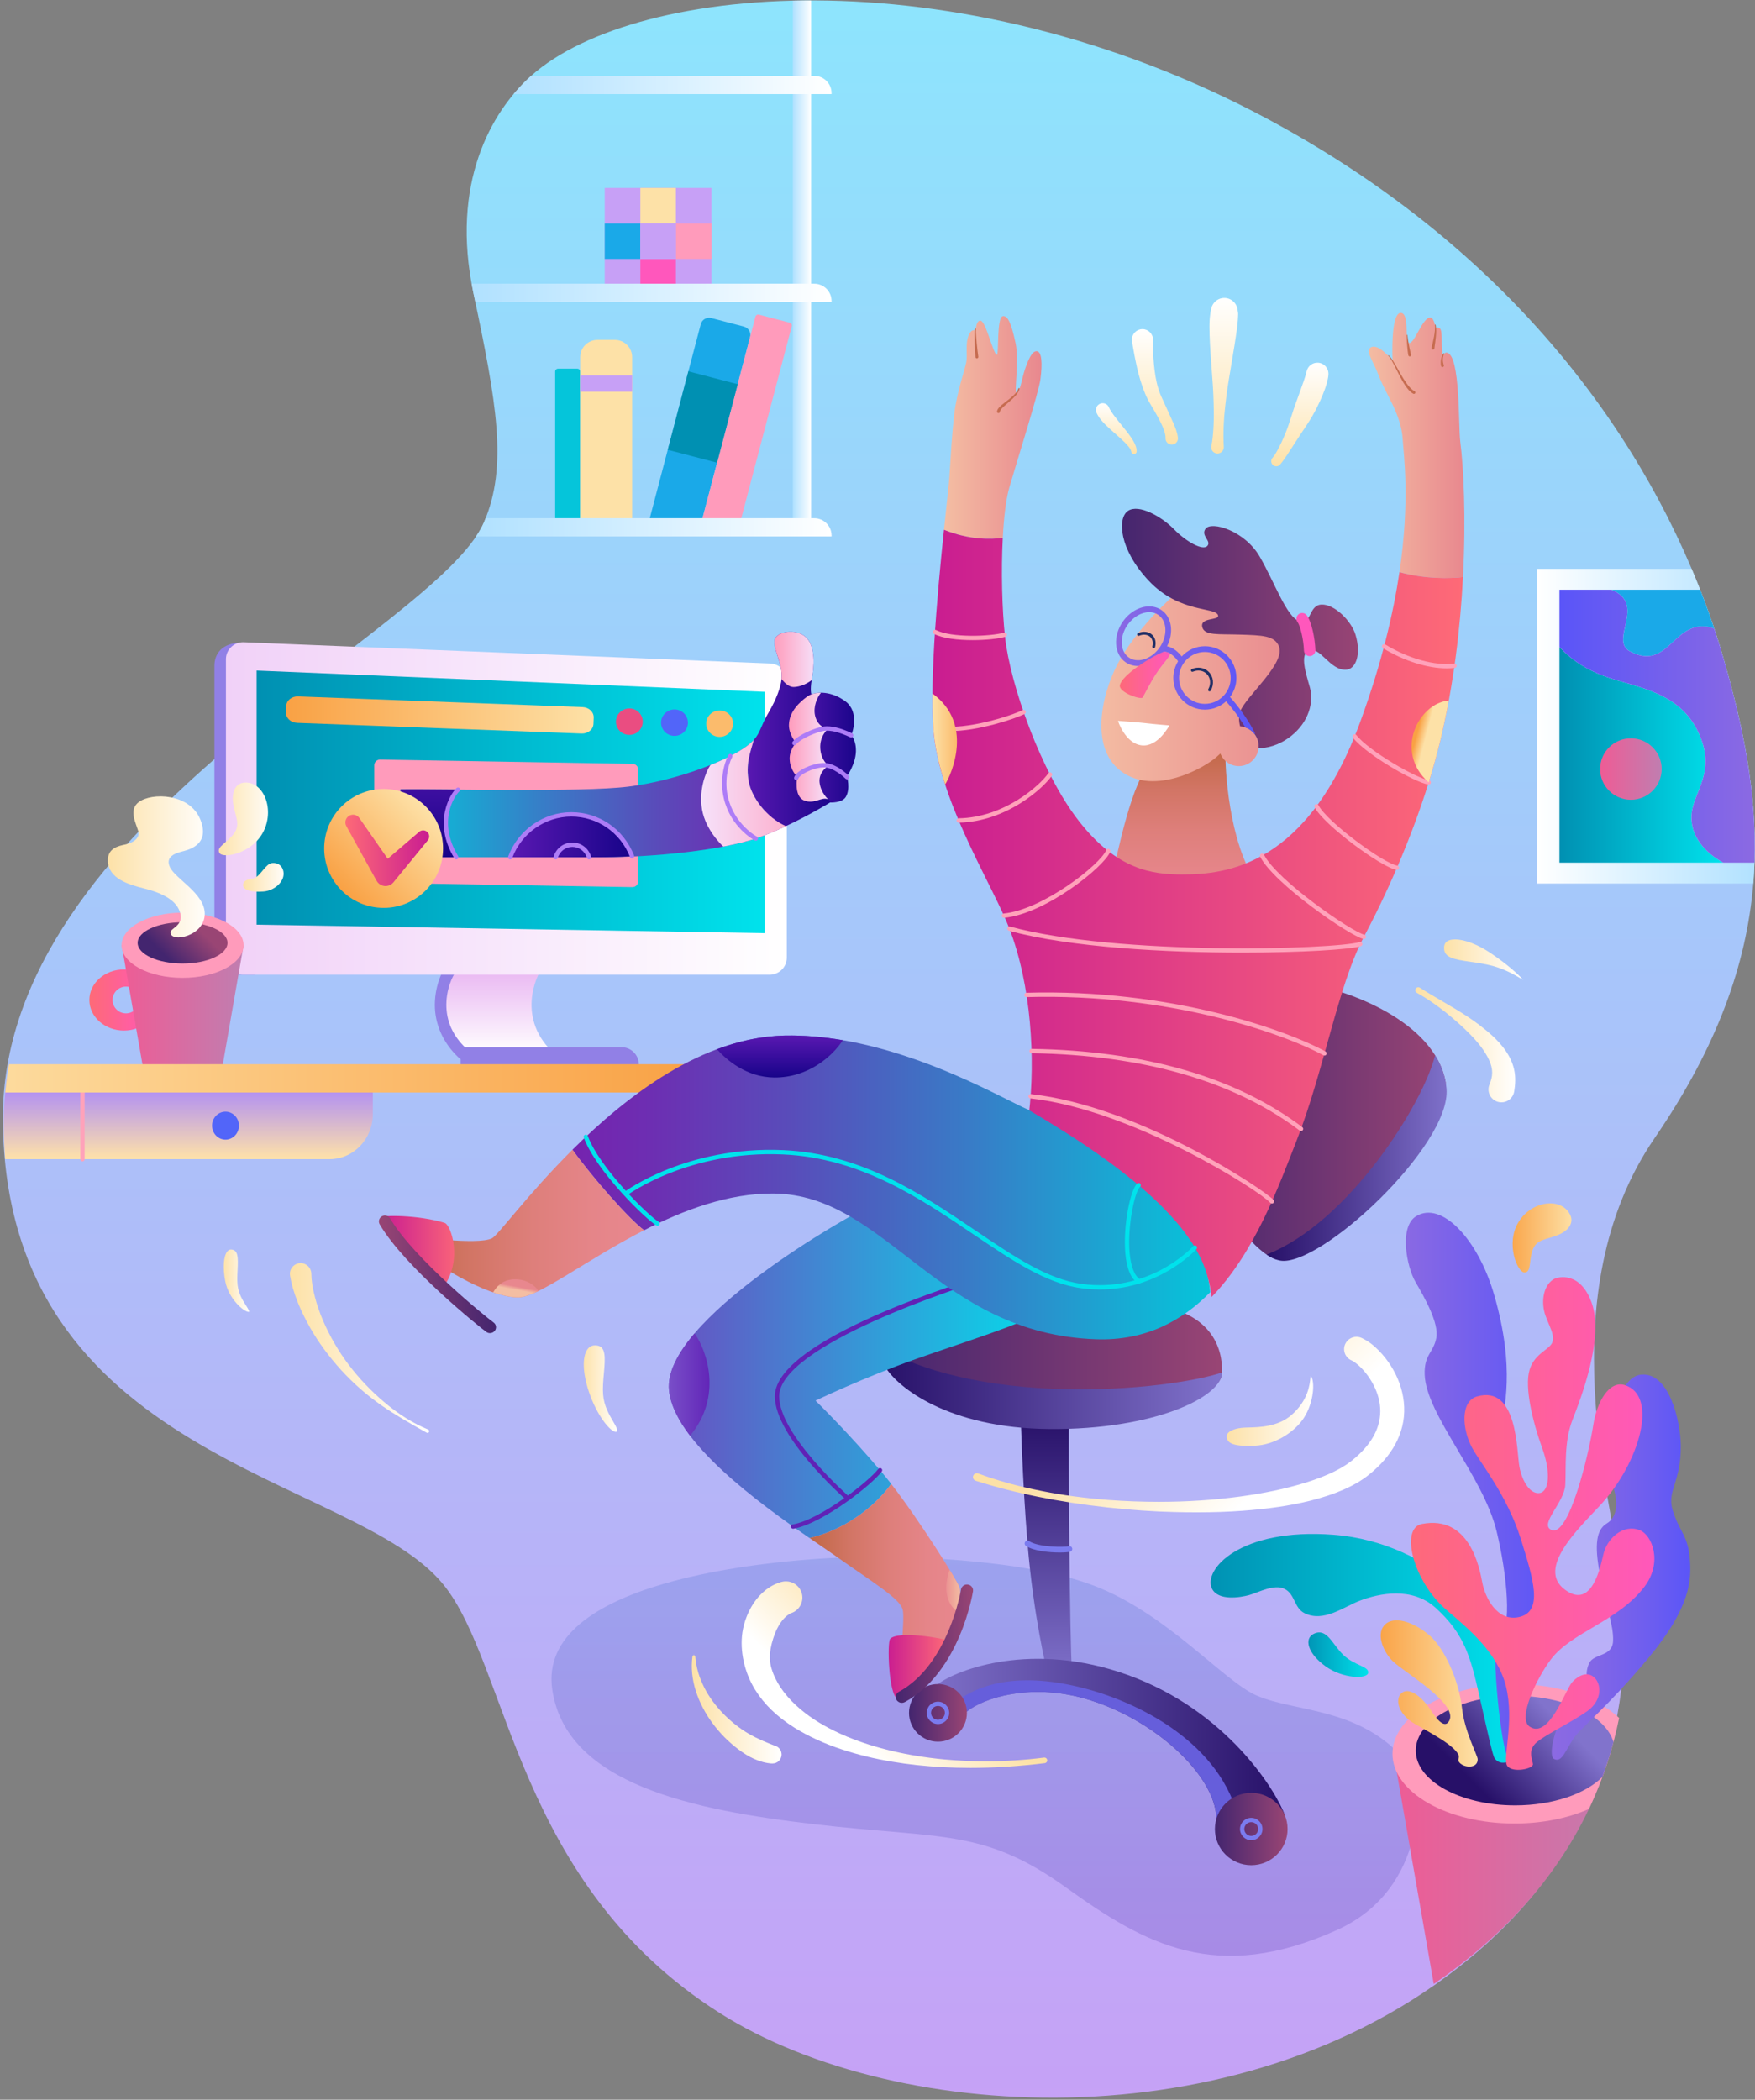 <?xml version="1.0" encoding="UTF-8"?>
<svg width="479px" height="573px" viewBox="0 0 479 573" version="1.1" xmlns="http://www.w3.org/2000/svg" xmlns:xlink="http://www.w3.org/1999/xlink">
    <rect x="0" y="0" width="479" height="573" fill="#808080" stroke="none"/>
    <!-- Generator: Sketch 61.2 (89653) - https://sketch.com -->
    <title>Success</title>
    <desc>Created with Sketch.</desc>
    <defs>
        <linearGradient x1="50%" y1="100%" x2="50%" y2="5.45086471e-05%" id="linearGradient-1">
            <stop stop-color="#C7A0F6" offset="0%"></stop>
            <stop stop-color="#8CE6FD" offset="100%"></stop>
        </linearGradient>
        <linearGradient x1="0%" y1="50%" x2="100%" y2="50%" id="linearGradient-2">
            <stop stop-color="#B0E1FF" offset="0%"></stop>
            <stop stop-color="#FFFFFF" offset="100%"></stop>
        </linearGradient>
        <linearGradient x1="0.001%" y1="50%" x2="100%" y2="50%" id="linearGradient-3">
            <stop stop-color="#00E2EC" offset="0%"></stop>
            <stop stop-color="#0090B2" offset="100%"></stop>
        </linearGradient>
        <linearGradient x1="50%" y1="100%" x2="50%" y2="-0%" id="linearGradient-4">
            <stop stop-color="#6B49C0" offset="0%"></stop>
            <stop stop-color="#5E7ED9" offset="100%"></stop>
        </linearGradient>
        <linearGradient x1="0%" y1="50%" x2="100%" y2="50%" id="linearGradient-5">
            <stop stop-color="#FFFFFF" offset="0%"></stop>
            <stop stop-color="#B0E1FF" offset="100%"></stop>
        </linearGradient>
        <linearGradient x1="0%" y1="50.008%" x2="100%" y2="50.008%" id="linearGradient-6">
            <stop stop-color="#FFFFFF" offset="0%"></stop>
            <stop stop-color="#B0E1FF" offset="100%"></stop>
        </linearGradient>
        <linearGradient x1="0%" y1="50%" x2="100%" y2="50%" id="linearGradient-7">
            <stop stop-color="#FFFFFF" offset="0%"></stop>
            <stop stop-color="#B0E1FF" offset="100%"></stop>
        </linearGradient>
        <linearGradient x1="0%" y1="50.008%" x2="100%" y2="50.008%" id="linearGradient-8">
            <stop stop-color="#FFFFFF" offset="0%"></stop>
            <stop stop-color="#B0E1FF" offset="100%"></stop>
        </linearGradient>
        <linearGradient x1="-0.001%" y1="50.001%" x2="100%" y2="50.001%" id="linearGradient-9">
            <stop stop-color="#8C6AE2" offset="0%"></stop>
            <stop stop-color="#5A55F8" offset="100%"></stop>
        </linearGradient>
        <linearGradient x1="0.002%" y1="50%" x2="99.998%" y2="50%" id="linearGradient-10">
            <stop stop-color="#C07EB0" offset="0%"></stop>
            <stop stop-color="#EE5C95" offset="100%"></stop>
        </linearGradient>
        <linearGradient x1="-11.374%" y1="50.001%" x2="100%" y2="50.001%" id="linearGradient-11">
            <stop stop-color="#C07EB0" offset="0%"></stop>
            <stop stop-color="#EE5C95" offset="100%"></stop>
        </linearGradient>
        <linearGradient x1="20.967%" y1="34.121%" x2="78.432%" y2="65.879%" id="linearGradient-12">
            <stop stop-color="#8173CC" offset="0%"></stop>
            <stop stop-color="#271068" offset="100%"></stop>
        </linearGradient>
        <linearGradient x1="0.002%" y1="49.999%" x2="100.001%" y2="49.999%" id="linearGradient-13">
            <stop stop-color="#FDE1A7" offset="0%"></stop>
            <stop stop-color="#F9A144" offset="100%"></stop>
        </linearGradient>
        <linearGradient x1="-0%" y1="50%" x2="100%" y2="50%" id="linearGradient-14">
            <stop stop-color="#00E2EC" offset="0%"></stop>
            <stop stop-color="#0090B2" offset="100%"></stop>
        </linearGradient>
        <linearGradient x1="0%" y1="49.999%" x2="100%" y2="49.999%" id="linearGradient-15">
            <stop stop-color="#FDE1A7" offset="0%"></stop>
            <stop stop-color="#F9A144" offset="100%"></stop>
        </linearGradient>
        <linearGradient x1="-0.001%" y1="50%" x2="100%" y2="50%" id="linearGradient-16">
            <stop stop-color="#5A55F8" offset="0%"></stop>
            <stop stop-color="#6E5EEF" offset="31.02%"></stop>
            <stop stop-color="#8467E5" offset="72.87%"></stop>
            <stop stop-color="#8C6AE2" offset="100%"></stop>
        </linearGradient>
        <linearGradient x1="0%" y1="50%" x2="100%" y2="50%" id="linearGradient-17">
            <stop stop-color="#5A55F8" offset="0%"></stop>
            <stop stop-color="#8C6AE2" offset="100%"></stop>
        </linearGradient>
        <linearGradient x1="-0.002%" y1="50%" x2="99.999%" y2="50%" id="linearGradient-18">
            <stop stop-color="#FF57BD" offset="0%"></stop>
            <stop stop-color="#FE6A77" offset="100%"></stop>
        </linearGradient>
        <linearGradient x1="-0.003%" y1="49.998%" x2="99.996%" y2="49.998%" id="linearGradient-19">
            <stop stop-color="#00E2EC" offset="0%"></stop>
            <stop stop-color="#0090B2" offset="100%"></stop>
        </linearGradient>
        <linearGradient x1="50.001%" y1="100%" x2="50.001%" y2="0%" id="linearGradient-20">
            <stop stop-color="#FFFFFF" offset="0%"></stop>
            <stop stop-color="#E9B6F2" offset="100%"></stop>
        </linearGradient>
        <linearGradient x1="0%" y1="50%" x2="100%" y2="50%" id="linearGradient-21">
            <stop stop-color="#FFFFFF" offset="0%"></stop>
            <stop stop-color="#F1D1F8" offset="100%"></stop>
        </linearGradient>
        <linearGradient x1="0%" y1="50.001%" x2="100%" y2="50.001%" id="linearGradient-22">
            <stop stop-color="#00E2EC" offset="0%"></stop>
            <stop stop-color="#0090B2" offset="100%"></stop>
        </linearGradient>
        <linearGradient x1="0%" y1="50.006%" x2="100%" y2="50.006%" id="linearGradient-23">
            <stop stop-color="#FDE1A7" offset="0%"></stop>
            <stop stop-color="#F9A144" offset="100%"></stop>
        </linearGradient>
        <linearGradient x1="-0%" y1="50%" x2="100%" y2="50%" id="linearGradient-24">
            <stop stop-color="#7523AF" offset="0%"></stop>
            <stop stop-color="#6D2EB2" offset="12.3%"></stop>
            <stop stop-color="#594CBA" offset="33.98%"></stop>
            <stop stop-color="#387CC7" offset="62.5%"></stop>
            <stop stop-color="#0ABED8" offset="96.44%"></stop>
            <stop stop-color="#05C5DA" offset="100%"></stop>
        </linearGradient>
        <linearGradient x1="50%" y1="99.998%" x2="50%" y2="-123.711%" id="linearGradient-25">
            <stop stop-color="#170389" offset="0%"></stop>
            <stop stop-color="#3B0E9F" offset="42.21%"></stop>
            <stop stop-color="#5215AD" offset="77.67%"></stop>
            <stop stop-color="#5A18B2" offset="100%"></stop>
        </linearGradient>
        <linearGradient x1="-6.66481888e-05%" y1="50%" x2="100%" y2="50%" id="linearGradient-26">
            <stop stop-color="#170389" offset="0%"></stop>
            <stop stop-color="#1C058C" offset="7.72%"></stop>
            <stop stop-color="#5A18B2" offset="100%"></stop>
        </linearGradient>
        <linearGradient x1="-0.001%" y1="49.997%" x2="99.999%" y2="49.997%" id="linearGradient-27">
            <stop stop-color="#170389" offset="0%"></stop>
            <stop stop-color="#1C058C" offset="7.72%"></stop>
            <stop stop-color="#5A18B2" offset="100%"></stop>
        </linearGradient>
        <linearGradient x1="-0.002%" y1="50%" x2="99.995%" y2="50%" id="linearGradient-28">
            <stop stop-color="#170389" offset="0%"></stop>
            <stop stop-color="#1C058C" offset="7.72%"></stop>
            <stop stop-color="#5A18B2" offset="100%"></stop>
        </linearGradient>
        <linearGradient x1="-0.007%" y1="50%" x2="99.992%" y2="50%" id="linearGradient-29">
            <stop stop-color="#F6E2FB" offset="0%"></stop>
            <stop stop-color="#FF9BBB" offset="100%"></stop>
        </linearGradient>
        <linearGradient x1="0.004%" y1="49.992%" x2="100.001%" y2="49.992%" id="linearGradient-30">
            <stop stop-color="#F6E2FB" offset="0%"></stop>
            <stop stop-color="#FF9BBB" offset="100%"></stop>
        </linearGradient>
        <linearGradient x1="-47.091%" y1="50.002%" x2="100.002%" y2="50.002%" id="linearGradient-31">
            <stop stop-color="#FF9BBB" offset="0%"></stop>
            <stop stop-color="#F6E2FB" offset="100%"></stop>
        </linearGradient>
        <linearGradient x1="14.646%" y1="14.647%" x2="85.357%" y2="85.357%" id="linearGradient-32">
            <stop stop-color="#FDE1A7" offset="0%"></stop>
            <stop stop-color="#F9A144" offset="100%"></stop>
        </linearGradient>
        <linearGradient x1="-0.003%" y1="50.003%" x2="100%" y2="50.003%" id="linearGradient-33">
            <stop stop-color="#C91C91" offset="0%"></stop>
            <stop stop-color="#FE6A77" offset="100%"></stop>
        </linearGradient>
        <linearGradient x1="-4.70441272e-13%" y1="50.001%" x2="100%" y2="50.001%" id="linearGradient-34">
            <stop stop-color="#FF57BD" offset="0%"></stop>
            <stop stop-color="#FE6A77" offset="100%"></stop>
        </linearGradient>
        <linearGradient x1="0%" y1="50%" x2="100%" y2="50%" id="linearGradient-35">
            <stop stop-color="#C07EB0" offset="0%"></stop>
            <stop stop-color="#EE5C95" offset="100%"></stop>
        </linearGradient>
        <linearGradient x1="22.48%" y1="37.352%" x2="77.523%" y2="62.65%" id="linearGradient-36">
            <stop stop-color="#994574" offset="0%"></stop>
            <stop stop-color="#43256F" offset="100%"></stop>
        </linearGradient>
        <linearGradient x1="-0.001%" y1="50%" x2="100%" y2="50%" id="linearGradient-37">
            <stop stop-color="#FFFFFF" offset="0%"></stop>
            <stop stop-color="#FDE1A7" offset="100%"></stop>
        </linearGradient>
        <linearGradient x1="0.002%" y1="50%" x2="100.002%" y2="50%" id="linearGradient-38">
            <stop stop-color="#FFFFFF" offset="0%"></stop>
            <stop stop-color="#FDE1A7" offset="100%"></stop>
        </linearGradient>
        <linearGradient x1="-0.001%" y1="49.998%" x2="99.997%" y2="49.998%" id="linearGradient-39">
            <stop stop-color="#FFFFFF" offset="0%"></stop>
            <stop stop-color="#FDE1A7" offset="100%"></stop>
        </linearGradient>
        <linearGradient x1="50%" y1="100.004%" x2="50%" y2="0.004%" id="linearGradient-40">
            <stop stop-color="#FFE2A8" offset="0%"></stop>
            <stop stop-color="#A482FF" offset="100%"></stop>
        </linearGradient>
        <linearGradient x1="0%" y1="49.99%" x2="111.493%" y2="49.99%" id="linearGradient-41">
            <stop stop-color="#F9A144" offset="0%"></stop>
            <stop stop-color="#FDE1A7" offset="100%"></stop>
        </linearGradient>
        <linearGradient x1="50.006%" y1="100%" x2="50.006%" y2="0%" id="linearGradient-42">
            <stop stop-color="#8173CC" offset="0%"></stop>
            <stop stop-color="#271068" offset="100%"></stop>
        </linearGradient>
        <linearGradient x1="5.14391113e-05%" y1="50%" x2="100%" y2="50%" id="linearGradient-43">
            <stop stop-color="#994574" offset="0%"></stop>
            <stop stop-color="#43256F" offset="100%"></stop>
        </linearGradient>
        <linearGradient x1="-0%" y1="50%" x2="99.999%" y2="50%" id="linearGradient-44">
            <stop stop-color="#8173CC" offset="0%"></stop>
            <stop stop-color="#271068" offset="100%"></stop>
        </linearGradient>
        <linearGradient x1="-0%" y1="50%" x2="100%" y2="50%" id="linearGradient-45">
            <stop stop-color="#994574" offset="0%"></stop>
            <stop stop-color="#43256F" offset="100%"></stop>
        </linearGradient>
        <linearGradient x1="-0.001%" y1="49.998%" x2="100%" y2="49.998%" id="linearGradient-46">
            <stop stop-color="#8173CC" offset="0%"></stop>
            <stop stop-color="#271068" offset="100%"></stop>
        </linearGradient>
        <linearGradient x1="0%" y1="49.999%" x2="100%" y2="49.999%" id="linearGradient-47">
            <stop stop-color="#271068" offset="0%"></stop>
            <stop stop-color="#8173CC" offset="100%"></stop>
        </linearGradient>
        <linearGradient x1="0.002%" y1="50%" x2="100.002%" y2="50%" id="linearGradient-48">
            <stop stop-color="#994574" offset="0%"></stop>
            <stop stop-color="#43256F" offset="100%"></stop>
        </linearGradient>
        <linearGradient x1="-0.001%" y1="50.002%" x2="100.002%" y2="50.002%" id="linearGradient-49">
            <stop stop-color="#994574" offset="0%"></stop>
            <stop stop-color="#43256F" offset="100%"></stop>
        </linearGradient>
        <linearGradient x1="50%" y1="99.999%" x2="50%" y2="-0.001%" id="linearGradient-50">
            <stop stop-color="#E8878E" offset="0%"></stop>
            <stop stop-color="#E58589" offset="21.86%"></stop>
            <stop stop-color="#DE7F7B" offset="46.92%"></stop>
            <stop stop-color="#D27565" offset="73.47%"></stop>
            <stop stop-color="#C16846" offset="100%"></stop>
        </linearGradient>
        <linearGradient x1="-0.001%" y1="49.999%" x2="100.001%" y2="49.999%" id="linearGradient-51">
            <stop stop-color="#E8878E" offset="0%"></stop>
            <stop stop-color="#F4BEA3" offset="100%"></stop>
        </linearGradient>
        <linearGradient x1="-0.001%" y1="50%" x2="100%" y2="50%" id="linearGradient-52">
            <stop stop-color="#994574" offset="0%"></stop>
            <stop stop-color="#43256F" offset="100%"></stop>
        </linearGradient>
        <linearGradient x1="49.999%" y1="100.002%" x2="49.999%" y2="0.002%" id="linearGradient-53">
            <stop stop-color="#FDE1A7" offset="0%"></stop>
            <stop stop-color="#FFFFFF" offset="100%"></stop>
        </linearGradient>
        <linearGradient x1="49.997%" y1="99.996%" x2="49.997%" y2="-0.009%" id="linearGradient-54">
            <stop stop-color="#FDE1A7" offset="0%"></stop>
            <stop stop-color="#FFFFFF" offset="100%"></stop>
        </linearGradient>
        <linearGradient x1="49.994%" y1="100%" x2="49.994%" y2="0.002%" id="linearGradient-55">
            <stop stop-color="#FDE1A7" offset="0%"></stop>
            <stop stop-color="#FFFFFF" offset="100%"></stop>
        </linearGradient>
        <linearGradient x1="50.01%" y1="100.004%" x2="50.01%" y2="-0.001%" id="linearGradient-56">
            <stop stop-color="#FDE1A7" offset="0%"></stop>
            <stop stop-color="#FFFFFF" offset="100%"></stop>
        </linearGradient>
        <linearGradient x1="-0.001%" y1="49.998%" x2="100%" y2="49.998%" id="linearGradient-57">
            <stop stop-color="#5A55F8" offset="0%"></stop>
            <stop stop-color="#8C6AE2" offset="100%"></stop>
        </linearGradient>
        <linearGradient x1="0.001%" y1="49.999%" x2="99.999%" y2="49.999%" id="linearGradient-58">
            <stop stop-color="#FF57BD" offset="0%"></stop>
            <stop stop-color="#FE6A77" offset="100%"></stop>
        </linearGradient>
        <linearGradient x1="-0.004%" y1="50%" x2="100%" y2="50%" id="linearGradient-59">
            <stop stop-color="#E8878E" offset="0%"></stop>
            <stop stop-color="#F4BEA3" offset="100%"></stop>
        </linearGradient>
        <linearGradient x1="0.002%" y1="50.001%" x2="100.001%" y2="50.001%" id="linearGradient-60">
            <stop stop-color="#E8878E" offset="0%"></stop>
            <stop stop-color="#F4BEA3" offset="100%"></stop>
        </linearGradient>
        <linearGradient x1="0%" y1="50%" x2="100%" y2="50%" id="linearGradient-61">
            <stop stop-color="#FE6A77" offset="0%"></stop>
            <stop stop-color="#C91C91" offset="100%"></stop>
        </linearGradient>
        <linearGradient x1="-0.005%" y1="50.001%" x2="99.999%" y2="50.001%" id="linearGradient-62">
            <stop stop-color="#F9A144" offset="0%"></stop>
            <stop stop-color="#FDE1A7" offset="100%"></stop>
        </linearGradient>
        <linearGradient x1="43.74%" y1="50.585%" x2="59.76%" y2="44.367%" id="linearGradient-63">
            <stop stop-color="#FDE1A7" offset="0%"></stop>
            <stop stop-color="#F9A144" offset="100%"></stop>
        </linearGradient>
        <linearGradient x1="0%" y1="50%" x2="100%" y2="50%" id="linearGradient-64">
            <stop stop-color="#00E2EC" offset="0%"></stop>
            <stop stop-color="#20B5DF" offset="29.98%"></stop>
            <stop stop-color="#6A4EC2" offset="100%"></stop>
        </linearGradient>
        <linearGradient x1="-0.006%" y1="50.002%" x2="99.992%" y2="50.002%" id="linearGradient-65">
            <stop stop-color="#5A18B2" offset="0%"></stop>
            <stop stop-color="#7A50C9" offset="100%"></stop>
        </linearGradient>
        <linearGradient x1="0%" y1="50.001%" x2="100%" y2="50.001%" id="linearGradient-66">
            <stop stop-color="#E8878E" offset="0%"></stop>
            <stop stop-color="#E58589" offset="21.86%"></stop>
            <stop stop-color="#DE7F7B" offset="46.92%"></stop>
            <stop stop-color="#D27565" offset="73.47%"></stop>
            <stop stop-color="#C16846" offset="100%"></stop>
        </linearGradient>
        <linearGradient x1="-0.002%" y1="50.001%" x2="99.992%" y2="50.001%" id="linearGradient-67">
            <stop stop-color="#F4BEA3" offset="0%"></stop>
            <stop stop-color="#E8878E" offset="100%"></stop>
        </linearGradient>
        <linearGradient x1="0%" y1="50%" x2="100.002%" y2="50%" id="linearGradient-68">
            <stop stop-color="#FE6A77" offset="0%"></stop>
            <stop stop-color="#C91C91" offset="100%"></stop>
        </linearGradient>
        <linearGradient x1="0.002%" y1="50.002%" x2="100.007%" y2="50.002%" id="linearGradient-69">
            <stop stop-color="#994574" offset="0%"></stop>
            <stop stop-color="#43256F" offset="100%"></stop>
        </linearGradient>
        <linearGradient x1="9.05169878e-05%" y1="50%" x2="100%" y2="50%" id="linearGradient-70">
            <stop stop-color="#05C5DA" offset="0%"></stop>
            <stop stop-color="#0ABED8" offset="3.56%"></stop>
            <stop stop-color="#387CC7" offset="37.5%"></stop>
            <stop stop-color="#594CBA" offset="66.02%"></stop>
            <stop stop-color="#6D2EB2" offset="87.7%"></stop>
            <stop stop-color="#7523AF" offset="100%"></stop>
        </linearGradient>
        <linearGradient x1="-0.001%" y1="50%" x2="100%" y2="50%" id="linearGradient-71">
            <stop stop-color="#E8878E" offset="0%"></stop>
            <stop stop-color="#E58589" offset="21.86%"></stop>
            <stop stop-color="#DE7F7B" offset="46.92%"></stop>
            <stop stop-color="#D27565" offset="73.47%"></stop>
            <stop stop-color="#C16846" offset="100%"></stop>
        </linearGradient>
        <linearGradient x1="50%" y1="100.001%" x2="50%" y2="0.003%" id="linearGradient-72">
            <stop stop-color="#170389" offset="0%"></stop>
            <stop stop-color="#1C058C" offset="7.72%"></stop>
            <stop stop-color="#5A18B2" offset="100%"></stop>
        </linearGradient>
        <linearGradient x1="45.176%" y1="42.086%" x2="52.303%" y2="58.119%" id="linearGradient-73">
            <stop stop-color="#E8878E" offset="0%"></stop>
            <stop stop-color="#F4BEA3" offset="100%"></stop>
        </linearGradient>
        <linearGradient x1="0.001%" y1="49.997%" x2="100.002%" y2="49.997%" id="linearGradient-74">
            <stop stop-color="#FE6A77" offset="0%"></stop>
            <stop stop-color="#C91C91" offset="100%"></stop>
        </linearGradient>
        <linearGradient x1="0.002%" y1="50%" x2="100%" y2="50%" id="linearGradient-75">
            <stop stop-color="#43256F" offset="0%"></stop>
            <stop stop-color="#994574" offset="100%"></stop>
        </linearGradient>
        <linearGradient x1="23.458%" y1="61.023%" x2="69.398%" y2="42.385%" id="linearGradient-76">
            <stop stop-color="#FFFFFF" offset="0%"></stop>
            <stop stop-color="#FDE1A7" offset="100%"></stop>
        </linearGradient>
        <linearGradient x1="36.772%" y1="44.524%" x2="73.807%" y2="67.062%" id="linearGradient-77">
            <stop stop-color="#FDE1A7" offset="0%"></stop>
            <stop stop-color="#FFFFFF" offset="100%"></stop>
        </linearGradient>
        <linearGradient x1="0.002%" y1="49.996%" x2="99.995%" y2="49.996%" id="linearGradient-78">
            <stop stop-color="#FFFFFF" offset="0%"></stop>
            <stop stop-color="#FDE1A7" offset="100%"></stop>
        </linearGradient>
        <linearGradient x1="0.001%" y1="50%" x2="100.002%" y2="50%" id="linearGradient-79">
            <stop stop-color="#FFFFFF" offset="0%"></stop>
            <stop stop-color="#FDE1A7" offset="100%"></stop>
        </linearGradient>
        <linearGradient x1="-0.007%" y1="49.998%" x2="99.997%" y2="49.998%" id="linearGradient-80">
            <stop stop-color="#FFFFFF" offset="0%"></stop>
            <stop stop-color="#FEEFD0" offset="45.33%"></stop>
            <stop stop-color="#FDE5B2" offset="80.21%"></stop>
            <stop stop-color="#FDE1A7" offset="100%"></stop>
        </linearGradient>
        <linearGradient x1="0.004%" y1="50.003%" x2="100%" y2="50.003%" id="linearGradient-81">
            <stop stop-color="#FFFFFF" offset="0%"></stop>
            <stop stop-color="#FDE1A7" offset="100%"></stop>
        </linearGradient>
        <linearGradient x1="0.002%" y1="50.003%" x2="99.996%" y2="50.003%" id="linearGradient-82">
            <stop stop-color="#FFFFFF" offset="0%"></stop>
            <stop stop-color="#FDE1A7" offset="100%"></stop>
        </linearGradient>
        <linearGradient x1="0.001%" y1="50.003%" x2="100%" y2="50.003%" id="linearGradient-83">
            <stop stop-color="#FFFFFF" offset="0%"></stop>
            <stop stop-color="#FDE1A7" offset="100%"></stop>
        </linearGradient>
        <linearGradient x1="-0.001%" y1="49.999%" x2="99.999%" y2="49.999%" id="linearGradient-84">
            <stop stop-color="#FFFFFF" offset="0%"></stop>
            <stop stop-color="#FDE1A7" offset="100%"></stop>
        </linearGradient>
    </defs>
    <g id="Page-1" stroke="none" stroke-width="1" fill="none" fill-rule="evenodd">
        <g id="Home-page" transform="translate(-739, -96)" fill-rule="nonzero">
            <g id="Success" transform="translate(986, 388) scale(-1, 1) translate(-986, -388) translate(691, 34)">
                <g id="background" transform="translate(63, 62)">
                    <path d="M334.039,20.698 C344.956,30.49 356.099,50.042 349.796,79.91 C343.493,109.779 340.293,127.19 346.907,142.529 C359.841,172.529 478.906,224.014 478.215,305.757 C477.424,398.506 382.491,402.436 358.068,432.305 C340.078,454.306 338.373,514.049 282.437,549.42 C233.696,580.24 136.766,585.196 75.632,532.521 C32.301,495.185 34.402,449.597 36.502,430.471 C38.603,411.345 56.679,353.273 27.415,310.603 C-7.354,259.906 -3.316,220.93 8.68,179.403 C20.09,139.909 51.107,78.158 128.678,34.846 C214.552,-13.1 305.415,-4.978 334.039,20.698 Z" id="Path" fill="url(#linearGradient-1)"></path>
                    <rect id="Rectangle" fill="#C7A0F6" x="284.8" y="51.288" width="29.15" height="29.08"></rect>
                    <path d="M59.481,155.237 L17.29,155.237 C13.622,163.891 10.81,172.034 8.681,179.403 C2.726,200.018 -1.265,220.004 0.476,241.108 L59.481,241.108 L59.481,155.237 Z" id="Path" fill="url(#linearGradient-2)"></path>
                    <rect id="Rectangle" fill="#FDE1A7" x="294.53" y="51.288" width="9.691" height="9.668"></rect>
                    <rect id="Rectangle" fill="#FF57BC" x="294.53" y="70.701" width="9.691" height="9.668"></rect>
                    <rect id="Rectangle" fill="#FF9BBB" x="284.8" y="60.994" width="9.691" height="9.668"></rect>
                    <rect id="Rectangle" fill="#1AA9E8" x="304.259" y="60.994" width="9.691" height="9.668"></rect>
                    <path d="M327.474,143.447 L327.474,101.395 C327.474,100.961 327.122,100.609 326.687,100.609 L321.434,100.609 C320.999,100.609 320.646,100.961 320.646,101.395 L320.646,143.447 L327.474,143.447 Z" id="Path" fill="#05C5DA"></path>
                    <path d="M320.646,143.447 L320.646,97.465 C320.646,94.861 318.529,92.749 315.919,92.749 L311.192,92.749 C308.582,92.749 306.465,94.861 306.465,97.465 L306.465,143.447 L320.646,143.447 Z" id="Path" fill="#FDE1A7"></path>
                    <rect id="Rectangle" fill="#C7A0F6" x="306.465" y="102.443" width="14.181" height="4.454"></rect>
                    <path d="M287.658,142.922 L302.047,142.922 L287.741,88.479 C287.41,87.219 286.118,86.465 284.855,86.795 L275.965,89.12 C274.702,89.45 273.947,90.739 274.278,91.999 L287.658,142.922 Z" id="Path" fill="#1AA9E8"></path>
                    <path d="M287.658,142.922 L272.813,86.424 C272.701,86.004 272.271,85.753 271.851,85.864 L263.467,88.057 C263.046,88.167 262.795,88.596 262.905,89.016 L277.069,142.923 L287.658,142.923 L287.658,142.922 Z" id="Path" fill="#FF9BBB"></path>
                    <polygon id="Rectangle" fill="#0090B2" transform="translate(287.2, 113.802) rotate(-14.691) translate(-287.2, -113.802) " points="280.236 102.728 294.151 102.735 294.164 124.877 280.248 124.869"></polygon>
                    <path d="M40.573,184.712 C32.694,187.501 21.074,188.642 15.757,199.253 C10.074,210.592 16.938,215.858 17.332,222.44 C17.677,228.205 13.563,232.779 8.65,235.409 L53.375,235.409 L53.375,176.537 C50.777,179.329 47.063,182.414 40.573,184.712 Z" id="Path" fill="url(#linearGradient-3)"></path>
                    <path d="M247.904,424.969 C269.947,425.788 332.661,431.519 328.262,461.125 C324.418,487.005 289.593,493.983 256.832,497.806 C221.856,501.887 210.547,498.919 188.029,515.098 C166.389,530.646 146.93,541.56 113.973,526.626 C89.35,515.468 90.245,486.77 94.736,481.234 C107.276,465.775 125.14,467.412 136.032,462.697 C144.961,458.832 160.247,440.547 180.15,432.829 C200.054,425.11 234.846,424.484 247.904,424.969 Z" id="Path" fill="url(#linearGradient-4)" opacity="0.3"></path>
                    <path d="M262.609,143.643 L262.609,0.182 C260.964,0.143 259.299,0.125 257.62,0.123 L257.62,143.643 L262.609,143.643 Z" id="Path" fill="url(#linearGradient-5)"></path>
                    <path d="M34.172,177.736 C39.884,174.69 29.445,164.865 39.194,160.935 L14.969,160.935 C13.533,164.602 12.249,168.163 11.109,171.591 C11.88,171.259 12.699,171.025 13.59,170.957 C22.552,170.269 23.995,183.163 34.172,177.736 Z" id="Path" fill="#1AA9E8"></path>
                    <path d="M252.04,25.414 L252.04,25.676 L338.826,25.676 C337.263,23.805 335.65,22.142 334.039,20.698 L256.767,20.698 C254.157,20.698 252.04,22.81 252.04,25.414 Z" id="Path" fill="url(#linearGradient-6)"></path>
                    <path d="M252.04,82.138 L252.04,82.4 L349.272,82.4 C349.445,81.579 349.619,80.751 349.796,79.911 C349.973,79.072 350.132,78.244 350.281,77.422 L256.767,77.422 C254.157,77.422 252.04,79.534 252.04,82.138 Z" id="Path" fill="url(#linearGradient-7)"></path>
                    <path d="M252.04,146.132 L252.04,146.394 L349.075,146.394 C348.184,145.069 347.446,143.779 346.907,142.529 C346.748,142.16 346.599,141.788 346.451,141.415 L256.767,141.415 C254.157,141.416 252.04,143.528 252.04,146.132 Z" id="Path" fill="url(#linearGradient-8)"></path>
                    <path d="M17.332,222.44 C16.938,215.858 10.074,210.592 15.757,199.253 C21.074,188.642 32.694,187.501 40.573,184.712 C47.063,182.414 50.777,179.329 53.375,176.537 L53.375,160.935 L39.194,160.935 C29.445,164.865 39.884,174.69 34.172,177.736 C23.995,183.163 22.552,170.269 13.59,170.957 C12.698,171.025 11.88,171.259 11.109,171.591 C10.216,174.278 9.408,176.886 8.681,179.402 C3.265,198.153 -0.528,216.384 0.14,235.409 L8.65,235.409 C13.563,232.779 17.677,228.205 17.332,222.44 Z" id="Path" fill="url(#linearGradient-9)"></path>
                    <ellipse id="Oval" fill="url(#linearGradient-10)" cx="33.877" cy="209.864" rx="8.404" ry="8.384"></ellipse>
                </g>
                <g id="flowerpot" transform="translate(100, 521)">
                    <path d="M2.157,18.32 C7.169,35.792 17.457,55.012 37.671,72.429 C41.848,76.028 46.196,79.347 50.681,82.416 L61.874,18.321 L2.157,18.321 L2.157,18.32 Z" id="Path" fill="url(#linearGradient-11)"></path>
                    <path d="M61.948,19.597 C61.948,9.083 47.043,0.564 28.658,0.564 C16.52,0.564 5.903,4.277 0.086,9.825 C1.681,17.713 4.273,26.118 8.339,34.669 C13.962,37.15 21.005,38.629 28.658,38.629 C47.043,38.629 61.948,30.112 61.948,19.597 Z" id="Path" fill="#FF9BBB"></path>
                    <path d="M55.59,18.728 C55.59,10.473 43.437,3.785 28.45,3.785 C14.894,3.785 3.661,9.255 1.636,16.407 C2.47,19.526 3.472,22.707 4.663,25.927 C9.281,30.544 18.201,33.671 28.45,33.671 C43.438,33.671 55.59,26.984 55.59,18.728 Z" id="Path" fill="url(#linearGradient-12)"></path>
                </g>
                <g id="flower" transform="translate(80, 390)">
                    <path d="M33.417,3.579 C32.393,5.743 33.918,7.868 36.794,9.028 C40.062,10.346 42.547,10.124 43.656,13.027 C44.766,15.93 43.969,19.267 45.924,19.246 C47.88,19.226 51.135,11.281 47.526,5.46 C43.888,-0.411 35.754,-1.362 33.417,3.579 Z" id="Path" fill="url(#linearGradient-13)"></path>
                    <path d="M52.168,119.64 C53.749,115.357 69.853,92.967 98.111,90.825 C123.637,88.891 133.721,100.43 131.21,105.525 C129.53,108.932 123.503,107.958 121.033,107.277 C118.563,106.596 114.229,104.155 111.35,105.622 C108.485,107.082 108.826,110.82 105.916,112.242 C100.699,114.79 95.328,110.532 90.898,108.835 C85.563,106.79 76.572,104.941 70.15,110.781 C62.287,117.933 60.643,124.115 58.184,134.971 C55.724,145.827 54.561,151.197 54.045,151.862 C53.402,152.69 52.365,153.614 49.599,152.544 C46.832,151.473 50.389,137.552 50.093,131.906 C49.796,126.26 52.168,119.64 52.168,119.64 Z" id="Path" fill="url(#linearGradient-14)"></path>
                    <path d="M58.689,152.057 C58.713,151.058 62.246,144.529 62.937,138.331 C63.838,130.253 67.929,121.741 71.632,118.472 C76.078,114.546 81.81,112.655 84.278,115.649 C86.419,118.245 84.312,122.983 81.808,125.384 C78.604,128.456 63.911,136.943 66.461,141.609 C67.844,144.14 70.368,140.399 71.533,138.624 C73.575,135.509 77.019,132.448 79.174,133.821 C81.413,135.248 80.689,139.662 75.815,142.452 C71.044,145.183 66.801,147.443 64.749,149.721 C62.808,151.875 64.683,151.798 63.629,153.031 C62.415,154.451 58.623,154.718 58.689,152.057 Z" id="Path" fill="url(#linearGradient-15)"></path>
                    <path d="M37.94,151.959 C39.234,151.202 38.039,144.366 35.569,140.959 C33.099,137.552 28.455,135.897 28.455,133.463 C28.455,131.03 29.678,128.884 28.257,125.87 C26.973,123.145 21.934,124.215 21.737,119.835 C21.539,115.454 23.8,110.054 25.527,100.518 C27.072,91.993 25.665,89.055 23.416,87.71 C20.65,86.055 20.057,82.064 22.132,76.418 C23.577,72.487 22.756,47.745 13.931,47.116 C6.422,46.58 3.328,59.76 3.26,66.488 C3.162,76.37 7.032,78.827 5.533,83.914 C3.754,89.949 1.318,90.793 0.79,97.445 C0.356,102.926 0.395,110.392 12.054,124.41 C23.087,137.676 30.351,143.371 32.308,146.119 C34.713,149.494 35.668,153.29 37.94,151.959 Z" id="Path" fill="url(#linearGradient-16)"></path>
                    <path d="M47.623,151.473 C47.623,146.605 49.796,130.835 45.251,122.463 C40.707,114.091 38.138,105.525 40.311,96.179 C42.485,86.834 53.156,68.825 52.365,62.594 C51.575,56.364 48.314,45.851 54.144,25.505 C58.558,10.098 68.576,-0.361 75.485,3.894 C80.228,6.814 78.054,17.717 75.683,21.806 C73.311,25.894 69.191,33.029 69.981,37.117 C70.772,41.206 73.373,41.651 73.153,47.201 C72.719,58.116 57.207,74.86 53.552,89.754 C50.518,102.113 49.402,117.012 52.564,117.596 C55.725,118.18 52.349,147.499 50.875,150.509 C49.401,153.518 47.623,151.473 47.623,151.473 Z" id="Path" fill="url(#linearGradient-17)"></path>
                    <path d="M38.072,21.158 C41.036,23.104 41.366,27.777 40.18,31.022 C38.995,34.267 37.903,35.764 38.204,37.902 C38.534,40.237 43.079,41.016 44.527,45.819 C45.976,50.621 43.605,60.225 41.103,67.105 C38.6,73.985 39.259,79.047 41.761,79.436 C44.263,79.826 46.504,76.451 47.294,72.297 C48.084,68.144 47.707,49.849 58.887,53.087 C63.366,54.385 63.037,61.848 60.205,67.105 C58.021,71.159 50.654,80.02 46.9,92.026 C43.426,103.133 40.694,111.947 47.558,113.313 C53.42,114.481 56.648,107.991 57.438,103.838 C58.229,99.685 60.914,85.397 73.905,87.873 C80.031,89.04 76.205,103.697 67.186,111.366 C61.037,116.596 53.227,123.108 50.983,132.133 C48.546,141.933 52.036,151.992 50.588,153.939 C49.139,155.886 43.474,154.719 43.606,153.42 C43.738,152.122 45.187,149.526 42.42,147.32 C39.654,145.113 33.22,142.061 28.851,139.013 C24.482,135.965 24.899,131.225 27.138,129.538 C29.378,127.85 31.964,129.975 32.934,131.095 C34.845,133.301 39.258,146.703 44.527,143.166 C47.881,140.915 42.51,129.887 38.731,124.865 C33.066,117.336 20.354,114.481 13.175,105.006 C8.114,98.327 11.087,90.837 14.492,89.561 C19.169,87.807 23.456,91.981 24.39,96.196 C25.641,101.841 28.165,110.813 34.911,105.786 C42.75,99.944 30.949,88.943 25.163,82.682 C14.427,71.064 9.289,52.828 18.576,49.974 C22.711,48.703 26.151,54.385 27.139,60.876 C28.273,68.325 33.833,92.161 38.732,89.431 C41.762,87.743 35.043,82.034 34.78,77.231 C34.517,72.428 35.175,65.548 32.804,59.448 C30.433,53.348 24.206,37.204 27.534,27.648 C30.563,18.95 36.753,20.292 38.072,21.158 Z" id="Path" fill="url(#linearGradient-18)"></path>
                    <path d="M103.397,117.84 C106.115,119.105 105.176,123.145 100.201,126.732 C95.494,130.126 88.744,130.259 88.577,128.477 C88.411,126.694 92.199,126.587 95.295,123.68 C98.391,120.772 99.779,116.154 103.397,117.84 Z" id="Path" fill="url(#linearGradient-19)"></path>
                </g>
                <g id="monitor" transform="translate(327, 237)">
                    <path d="M149.136,0.4 L145.486,0.412 L145.486,90.995 L151.766,90.995 C154.367,90.995 156.476,88.918 156.476,86.355 L156.476,6.67 C156.476,3.48 154.449,0.4 149.136,0.4 Z" id="Path" fill="#9180E6"></path>
                    <path d="M88.312,112.713 C99.106,103.241 93.415,90.996 91.845,89.32 L67.019,89.32 C68.589,90.996 74.28,103.241 63.486,112.713 L88.312,112.713 Z" id="Path" fill="url(#linearGradient-20)"></path>
                    <path d="M89.278,114.101 L87.268,111.559 C90.957,108.321 92.939,104.436 93.158,100.014 C93.406,95.02 91.283,91.002 90.69,90.369 L92.997,88.271 C94.285,89.645 96.573,94.544 96.294,100.165 C96.037,105.373 93.56,110.344 89.278,114.101 Z" id="Path" fill="#9180E6"></path>
                    <path d="M89.261,114.078 C89.261,114.078 88.656,111.65 88.09,110.774 L45.368,110.774 C42.768,110.774 40.658,112.852 40.658,115.414 L40.658,115.671 L89.261,115.671 L89.261,114.078 Z" id="Path" fill="#9180E6"></path>
                    <path d="M0.261,86.356 C0.261,88.919 2.371,90.996 4.971,90.996 L148.626,90.996 C151.227,90.996 153.336,88.919 153.336,86.356 L153.336,4.898 C153.336,2.335 151.227,0.258 148.626,0.258 L4.971,6.058 C2.371,6.058 0.261,8.135 0.261,10.698 L0.261,86.356 L0.261,86.356 Z" id="Path" fill="url(#linearGradient-21)"></path>
                    <polygon id="Path" fill="url(#linearGradient-22)" points="6.28 79.653 144.964 77.333 144.964 7.991 6.28 13.791"></polygon>
                    <path d="M136.951,19.402 C137.008,20.919 135.649,22.201 133.916,22.263 L56.263,25.176 C54.53,25.239 53.079,24.059 53.022,22.542 L52.958,20.824 C52.901,19.307 54.26,18.026 55.993,17.962 L133.646,15.05 C135.38,14.987 136.83,16.167 136.887,17.684 L136.951,19.402 Z" id="Path" fill="url(#linearGradient-23)"></path>
                    <path d="M112.844,64.38 C112.844,65.234 112.14,65.927 111.274,65.927 L42.39,67.087 C41.523,67.087 40.82,66.394 40.82,65.54 L40.82,34.993 C40.82,34.14 41.523,33.447 42.39,33.447 L111.274,32.287 C112.14,32.287 112.844,32.98 112.844,33.833 L112.844,64.38 Z" id="Path" fill="#FF9BBB"></path>
                    <ellipse id="Oval" fill="#FBBB6C" cx="18.585" cy="22.482" rx="3.664" ry="3.609"></ellipse>
                    <ellipse id="Oval" fill="#5265F9" cx="30.906" cy="22.211" rx="3.664" ry="3.609"></ellipse>
                    <ellipse id="Oval" fill="#EA4D81" cx="43.228" cy="21.94" rx="3.664" ry="3.609"></ellipse>
                </g>
                <g id="robot_arm" transform="translate(308, 234)">
                    <path d="M124.67,43.425 C113.797,43.263 75.472,44.259 62.5,42.665 C49.528,41.07 34.608,35.442 29.285,30.902 C28.888,30.565 28.557,30.241 28.267,29.923 C29.219,33.361 30.562,36.484 29.612,41.468 C28.857,45.434 24.917,51.085 19.529,53.458 C21.837,54.541 24.289,55.596 26.73,56.487 C36.557,60.076 56.217,61.936 69.314,61.936 C82.41,61.936 124.869,61.936 124.869,61.936 L124.67,43.425 Z" id="Path" fill="url(#linearGradient-24)"></path>
                    <path d="M124.67,43.425 C121.423,43.376 115.719,43.431 108.983,43.49 L108.983,43.49 C110.653,44.957 115.271,52.4 109.473,61.937 C118.27,61.937 124.869,61.937 124.869,61.937 L124.67,43.425 Z" id="Path" fill="url(#linearGradient-25)"></path>
                    <path d="M29.612,41.468 C30.562,36.484 29.219,33.36 28.267,29.923 C26.443,27.923 26.392,26.14 24.273,22.528 C22.057,18.751 20.893,15.457 20.702,13.358 C20.309,9.038 22.919,5.553 22.591,2.762 C22.279,0.102 15.425,-0.926 13.168,2.991 C11.138,6.513 12.175,11.778 12.48,13.657 C12.906,16.282 12.579,17.345 12.579,17.345 C12.579,17.345 6.093,25.619 5.798,32.297 C5.503,38.976 6.879,46.652 6.879,46.652 C6.879,46.652 12.542,50.181 19.529,53.458 C24.917,51.085 28.857,45.434 29.612,41.468 Z" id="Path" fill="url(#linearGradient-26)"></path>
                    <path d="M94.744,61.937 C92.201,55.103 85.697,50.241 78.069,50.241 C70.547,50.241 64.118,54.971 61.504,61.656 C64.917,61.842 68.187,61.937 71.125,61.937 C76.086,61.937 85.26,61.937 94.744,61.937 Z" id="Path" fill="url(#linearGradient-27)"></path>
                    <path d="M94.744,62.535 C94.506,62.535 94.281,62.388 94.192,62.148 C91.675,55.384 85.197,50.839 78.069,50.839 C70.961,50.839 64.674,55.171 62.052,61.877 C61.932,62.184 61.59,62.333 61.286,62.213 C60.983,62.091 60.836,61.743 60.955,61.436 C63.756,54.272 70.474,49.642 78.069,49.642 C85.684,49.642 92.606,54.498 95.296,61.726 C95.41,62.034 95.256,62.38 94.951,62.496 C94.883,62.522 94.813,62.535 94.744,62.535 Z" id="Path" fill="#AD7CF7"></path>
                    <path d="M82.325,62.535 C82.072,62.535 81.839,62.369 81.761,62.111 C81.225,60.321 79.626,59.118 77.781,59.118 C75.936,59.118 74.336,60.321 73.8,62.111 C73.705,62.427 73.373,62.604 73.064,62.51 C72.753,62.413 72.577,62.079 72.671,61.763 C73.359,59.466 75.412,57.922 77.78,57.922 C80.148,57.922 82.2,59.466 82.888,61.763 C82.983,62.079 82.807,62.413 82.495,62.51 C82.439,62.526 82.382,62.535 82.325,62.535 Z" id="Path" fill="#AD7CF7"></path>
                    <path d="M1.671,28.659 C1.278,27.862 -0.541,22.28 3.194,19.438 C6.741,16.74 11.265,16.315 13.759,18.142 C15.648,19.527 18.602,22.122 18.672,25.818 C18.722,28.41 16.756,30.703 16.756,30.703 C16.756,30.703 18.574,32.696 18.476,35.188 C18.358,38.178 16.412,39.973 16.412,39.973 C16.412,39.973 17.444,45.307 14.495,46.453 C12.109,47.38 10.318,45.904 8.746,45.954 C7.367,45.998 7.443,46.996 7.443,46.996 C7.443,46.996 4.168,47.186 3.145,45.456 C1.818,43.212 2.85,39.873 2.85,39.873 C2.85,39.873 0.502,36.582 0.393,33.095 C0.295,29.955 1.671,28.659 1.671,28.659 Z" id="Path" fill="url(#linearGradient-28)"></path>
                    <path d="M14.495,46.453 C17.443,45.306 16.412,39.973 16.412,39.973 C16.412,39.973 18.358,38.178 18.476,35.188 C18.574,32.696 16.756,30.703 16.756,30.703 C16.756,30.703 18.721,28.41 18.672,25.818 C18.602,22.122 15.648,19.527 13.759,18.142 C12.749,17.403 11.405,17.039 9.929,17.039 C11.009,18.347 12.087,20.886 11.548,23.276 C10.813,26.528 8.059,26.95 8.059,26.95 C8.059,26.95 10.319,28.809 10.123,32.198 C9.926,35.587 7.862,36.949 7.862,36.949 C7.862,36.949 10.614,38.578 10.319,41.468 C10.024,44.359 7.946,46.145 7.946,46.145 L7.946,46.146 C8.134,46.041 8.39,45.964 8.747,45.953 C10.318,45.905 12.108,47.38 14.495,46.453 Z" id="Path" fill="url(#linearGradient-29)"></path>
                    <path d="M20.7,13.307 C20.332,9.011 22.917,5.542 22.591,2.762 C22.279,0.103 15.425,-0.925 13.168,2.991 C11.153,6.486 12.159,11.69 12.472,13.608 C13.744,14.605 15.621,15.435 17.361,15.485 C18.66,15.522 19.907,14.295 20.7,13.307 Z" id="Path" fill="url(#linearGradient-30)"></path>
                    <path d="M42.536,47.921 C43.033,43.25 41.541,38.961 40.11,36.774 C35.392,34.875 31.503,32.794 29.284,30.902 C28.888,30.565 28.557,30.241 28.267,29.923 C29.219,33.361 30.561,36.484 29.612,41.468 C28.856,45.434 24.917,51.085 19.528,53.458 C21.836,54.541 24.289,55.596 26.729,56.487 C29.397,57.462 32.792,58.307 36.581,59.024 C37.593,58.085 41.915,53.759 42.536,47.921 Z" id="Path" fill="url(#linearGradient-31)"></path>
                    <path d="M109.472,62.535 C109.367,62.535 109.26,62.506 109.164,62.446 C108.886,62.273 108.8,61.904 108.971,61.623 C114.622,52.327 110.035,45.206 108.597,43.942 C108.351,43.726 108.324,43.348 108.538,43.098 C108.752,42.849 109.124,42.822 109.369,43.038 C110.958,44.435 116.059,52.244 109.976,62.25 C109.864,62.434 109.671,62.535 109.472,62.535 Z" id="Path" fill="#AD7CF7"></path>
                    <path d="M17.197,31.376 C17.028,31.376 16.859,31.301 16.743,31.159 C15.403,29.513 10.972,27.679 9.005,27.442 C7.226,27.233 4.912,27.807 1.917,29.203 C1.621,29.34 1.271,29.21 1.134,28.91 C0.998,28.61 1.128,28.254 1.424,28.116 C4.621,26.624 7.142,26.016 9.142,26.255 C11.389,26.524 16.096,28.487 17.651,30.397 C17.858,30.651 17.823,31.029 17.572,31.239 C17.463,31.331 17.33,31.376 17.197,31.376 Z" id="Path" fill="#AD7CF7"></path>
                    <path d="M16.682,40.895 C16.441,40.895 16.215,40.745 16.128,40.503 C15.711,39.35 12.336,37.611 9.46,37.413 C6.501,37.214 3.243,40.472 3.211,40.504 C2.981,40.738 2.608,40.739 2.377,40.505 C2.146,40.271 2.146,39.893 2.377,39.659 C2.524,39.509 6.045,35.978 9.539,36.219 C12.462,36.42 16.547,38.192 17.235,40.09 C17.347,40.401 17.19,40.744 16.885,40.858 C16.818,40.884 16.749,40.895 16.682,40.895 Z" id="Path" fill="#AD7CF7"></path>
                    <path d="M27.71,57.426 C27.497,57.426 27.291,57.309 27.186,57.104 C27.037,56.811 27.149,56.45 27.438,56.297 C27.498,56.265 33.517,53.016 35.296,45.613 C36.291,41.468 35.439,37.092 34.153,34.594 C34.003,34.302 34.115,33.94 34.403,33.787 C34.693,33.635 35.048,33.748 35.199,34.041 C36.485,36.539 37.583,41.144 36.441,45.897 C34.532,53.845 28.246,57.221 27.98,57.36 C27.893,57.405 27.8,57.426 27.71,57.426 Z" id="Path" fill="#AD7CF7"></path>
                </g>
                <g id="completed" transform="translate(421, 277)">
                    <circle id="Oval" fill="url(#linearGradient-32)" cx="16.294" cy="16.53" r="16.224"></circle>
                    <path d="M25.839,7.706 C24.889,7.045 23.583,7.28 22.921,8.23 L15.18,19.357 L6.594,11.999 C5.996,11.486 5.098,11.458 4.467,11.974 C3.76,12.553 3.655,13.597 4.234,14.306 L13.627,25.79 C13.844,26.052 14.117,26.287 14.432,26.461 C15.773,27.204 17.463,26.718 18.205,25.378 L18.256,25.286 L26.477,10.443 C26.986,9.516 26.728,8.325 25.839,7.706 Z" id="Path" fill="url(#linearGradient-33)"></path>
                </g>
                <g id="cup" transform="translate(475, 311)">
                    <path d="M33.162,15.55 C27.945,15.55 23.716,19.282 23.716,23.889 C23.716,28.496 27.945,32.229 33.162,32.229 C38.379,32.229 42.609,28.496 42.609,23.889 C42.609,19.282 38.379,15.55 33.162,15.55 Z M32.624,27.538 C30.61,27.538 28.976,25.905 28.976,23.889 C28.976,21.874 30.61,20.24 32.624,20.24 C34.639,20.24 36.273,21.874 36.273,23.889 C36.273,25.905 34.64,27.538 32.624,27.538 Z" id="Shape" fill="url(#linearGradient-34)"></path>
                    <polygon id="Path" fill="url(#linearGradient-35)" points="27.918 42.609 6.385 42.609 0.521 8.951 33.782 8.951"></polygon>
                    <ellipse id="Oval" fill="#FF9BBB" cx="17.17" cy="8.951" rx="16.649" ry="8.9"></ellipse>
                    <ellipse id="Oval" fill="url(#linearGradient-36)" cx="17.17" cy="8.307" rx="12.261" ry="5.635"></ellipse>
                </g>
                <g id="vapour" transform="translate(464, 275)">
                    <path d="M31.474,41.474 C31.505,40.279 27.955,39.682 28.772,36.298 C29.589,32.913 33.295,30.79 38.635,29.463 C42.981,28.383 48.389,26.74 48.561,21.964 C48.686,18.447 45.671,17.85 43.786,17.452 C41.902,17.053 39.703,15.859 40.268,13.802 C40.834,11.745 42.978,8.02 40.151,5.897 C36.572,3.21 26.196,3.45 23.307,10.683 C20.417,17.916 27.201,19.044 28.584,19.442 C29.966,19.841 32.941,20.681 31.662,23.557 C30.217,26.808 22.223,30.724 22.113,36.231 C21.987,42.502 31.398,44.383 31.474,41.474 Z" id="Path" fill="url(#linearGradient-37)"></path>
                    <path d="M11.559,0.597 C13.853,0.896 14.826,3.351 14.324,6.436 C13.753,9.942 12.314,11.944 14.135,14.466 C15.957,16.987 19.099,18.115 18.093,19.774 C17.087,21.434 8.921,19.907 5.968,13.669 C2.99,7.378 6.323,-0.084 11.559,0.597 Z" id="Path" fill="url(#linearGradient-38)"></path>
                    <path d="M4.35,22.694 C5.929,23.515 7.201,26.377 8.874,26.726 C10.044,26.97 11.68,27.124 11.654,28.568 C11.63,29.837 9.533,30.559 6.071,30.285 C2.717,30.02 -0.284,27.013 0.817,24.213 C1.571,22.296 3.659,22.335 4.35,22.694 Z" id="Path" fill="url(#linearGradient-39)"></path>
                </g>
                <g id="table" transform="translate(350, 352)">
                    <path d="M190.146,4.363 L90.244,4.363 L90.244,14.045 C90.244,20.823 95.522,26.318 102.032,26.318 L190.59,26.318 C190.809,23.366 190.939,20.325 190.965,17.181 C191.001,12.826 190.708,8.557 190.146,4.363 Z" id="Path" fill="url(#linearGradient-40)"></path>
                    <ellipse id="Oval" fill="#5265F9" cx="130.454" cy="17.182" rx="3.668" ry="3.818"></ellipse>
                    <path d="M169.485,26.932 C169.16,26.932 168.896,26.657 168.896,26.318 L168.896,8.141 C168.896,7.802 169.16,7.527 169.485,7.527 C169.811,7.527 170.075,7.802 170.075,8.141 L170.075,26.318 C170.075,26.657 169.811,26.932 169.485,26.932 Z" id="Path" fill="#FFA2BA"></path>
                    <path d="M0.229,0.409 L0.229,8.142 L190.571,8.142 C190.332,5.533 189.983,2.956 189.53,0.409 L0.229,0.409 Z" id="Path" fill="url(#linearGradient-41)"></path>
                </g>
                <g id="armchair" transform="translate(147, 331)">
                    <path d="M103.235,117.565 C103.408,125.455 103.073,179.22 102.42,186.883 C104.908,189.98 109.334,186.623 109.334,186.623 C109.334,186.623 112.922,172.013 114.554,152.208 C115.965,135.073 116.38,118.052 116.38,118.052 L103.235,117.565 Z" id="Path" fill="url(#linearGradient-42)"></path>
                    <path d="M105.773,154.669 C104.431,154.669 103.365,154.579 102.912,154.453 C102.496,154.336 102.254,153.906 102.371,153.492 C102.489,153.078 102.922,152.837 103.337,152.953 C104.511,153.284 111.638,153.246 114.113,151.565 C114.471,151.324 114.958,151.414 115.201,151.77 C115.445,152.125 115.353,152.61 114.996,152.853 C112.947,154.243 108.703,154.669 105.773,154.669 Z" id="Path" fill="#7B7BEF"></path>
                    <path d="M36.01,0 C28.55,1.007 3.435,9.242 0.416,26.385 C0.319,26.931 1.292,28.292 1.468,28.831 C7.535,47.435 34.934,72.468 45.404,74.221 C45.866,74.299 46.523,74.785 46.987,74.606 C54.204,71.825 61.719,58.026 67.91,53.571 C70.602,51.635 36.01,0 36.01,0 Z" id="Path" fill="url(#linearGradient-43)"></path>
                    <path d="M3.314,18.983 C1.624,21.696 0.492,24.713 0.196,28.052 C-1.174,43.507 34.758,76.936 45.6,75 C46.823,74.782 48.059,74.201 49.298,73.366 C26.885,64.646 6.541,32.097 3.314,18.983 Z" id="Path" fill="url(#linearGradient-44)"></path>
                    <path d="M101.181,87.662 C108.226,87.648 143.863,88.304 149.912,91.948 C154.869,94.936 155.941,99.89 152.985,104.565 C150.029,109.241 136.016,117.955 107.835,118.149 C79.653,118.344 61.648,112.403 61.452,105.584 C61.256,98.766 64.442,88.569 81.806,86.883 C92.504,85.844 97.266,87.67 101.181,87.662 Z" id="Path" fill="url(#linearGradient-45)"></path>
                    <path d="M108.422,120.974 C136.604,120.779 150.028,109.241 152.985,104.565 C154.281,102.514 154.803,100.41 154.562,98.441 C146.97,103.71 130.105,109.083 107.64,110 C85.573,110.901 67.146,107.592 61.452,105.521 C61.452,105.542 61.452,105.564 61.452,105.584 C61.648,112.403 80.24,121.169 108.422,120.974 Z" id="Path" fill="url(#linearGradient-46)"></path>
                    <path d="M44.313,226.397 C46.448,220.26 59.789,197.922 87.285,188.052 C113.215,178.745 133.689,186.586 138.995,190.566 C144.301,194.546 135.57,201.657 131.114,198.072 C126.329,194.222 113.804,190.423 99.328,194.414 C80.306,199.658 63.116,215.455 63.004,227.334 C49.71,235.455 44.313,226.397 44.313,226.397 Z" id="Path" fill="url(#linearGradient-47)"></path>
                    <path d="M99.132,191.709 C82.383,196.065 59.844,208.189 56.347,230.261 C58.3,229.773 60.513,228.854 63.003,227.333 C63.116,215.455 80.305,199.657 99.327,194.413 C113.804,190.422 126.329,194.221 131.114,198.071 C132.843,199.463 135.214,199.239 137.161,198.217 C128.818,189.352 115.378,187.484 99.132,191.709 Z" id="Path" fill="#665EDB"></path>
                    <ellipse id="Oval" fill="url(#linearGradient-48)" cx="53.493" cy="230.13" rx="9.916" ry="9.87"></ellipse>
                    <ellipse id="Oval" fill="url(#linearGradient-49)" cx="138.995" cy="198.428" rx="7.899" ry="7.862"></ellipse>
                    <path d="M53.493,233.182 C51.802,233.182 50.427,231.813 50.427,230.13 C50.427,228.446 51.802,227.077 53.493,227.077 C55.184,227.077 56.559,228.446 56.559,230.13 C56.559,231.813 55.184,233.182 53.493,233.182 Z M53.493,228.246 C52.449,228.246 51.601,229.091 51.601,230.13 C51.601,231.168 52.449,232.013 53.493,232.013 C54.537,232.013 55.385,231.168 55.385,230.13 C55.385,229.091 54.537,228.246 53.493,228.246 Z" id="Shape" fill="#7B7BEF"></path>
                    <path d="M138.995,201.48 C137.304,201.48 135.929,200.111 135.929,198.428 C135.929,196.745 137.304,195.376 138.995,195.376 C140.686,195.376 142.061,196.745 142.061,198.428 C142.061,200.111 140.686,201.48 138.995,201.48 Z M138.995,196.544 C137.952,196.544 137.103,197.389 137.103,198.428 C137.103,199.466 137.952,200.311 138.995,200.311 C140.039,200.311 140.887,199.466 140.887,198.428 C140.887,197.389 140.039,196.544 138.995,196.544 Z" id="Shape" fill="#7B7BEF"></path>
                </g>
                <g id="head" transform="translate(171, 143)">
                    <path d="M36.477,123.287 C36.848,128.303 35.478,149.217 28.239,159.444 C30.805,165.263 44.624,165.749 49.304,165.345 C59.935,164.427 67.435,158.526 67.435,158.526 C67.435,158.526 63.391,137.022 58.826,129.81 C55.295,128.681 50.544,128.172 46.109,126.729 C41.674,125.286 36.477,123.287 36.477,123.287 Z" id="Path" fill="url(#linearGradient-50)"></path>
                    <path d="M65.087,98.603 C59.472,89.111 51.158,82.049 49.826,80.64 C49.826,80.64 25.663,76.045 19.044,94.539 C15.196,105.291 26.739,117.223 26.739,117.223 C26.739,117.223 27.795,117.626 29.4,118.469 C28.226,119.467 27.478,120.957 27.478,122.624 C27.478,125.63 29.902,128.066 32.891,128.066 C35.179,128.066 37.131,126.638 37.923,124.623 C38.014,124.712 38.108,124.796 38.198,124.887 C42.13,128.828 57.166,136.8 66.019,128.633 C73.696,121.55 69.916,106.767 65.087,98.603 Z" id="Path" fill="url(#linearGradient-51)"></path>
                    <path d="M63.131,58.415 C60.194,56.446 53.935,59.988 50.609,63.397 C47.283,66.806 42.717,69.363 41.478,67.986 C40.239,66.609 43.411,65.165 41.935,63.266 C40.304,61.167 31.304,63.79 27.196,70.871 C23.087,77.952 19.827,87.458 16.37,88.507 C12.913,89.557 13.891,84.115 10.305,83.983 C6.718,83.852 2.152,88.507 1.044,92.179 C-0.603,97.636 0.979,101.554 3.523,101.751 C8.101,102.105 10.762,94.998 13.957,96.637 C16.141,97.757 14.675,102.472 13.501,106.537 C12.327,110.602 13.827,116.043 18.523,119.78 C22.035,122.575 25.395,123.159 27.508,123.189 C27.489,123.003 27.479,122.814 27.479,122.624 C27.479,119.737 29.716,117.382 32.542,117.199 C32.884,115.82 32.966,114.376 32.479,113.092 C30.914,108.961 19.918,99.948 21.979,95.259 C23.218,92.44 26.544,92.374 32.544,92.177 C38.544,91.981 42.236,92.495 42.849,90.145 C43.566,87.392 38.179,88.401 38.544,86.933 C39.131,84.573 49.019,86.45 57.458,77.492 C65.608,68.839 66.065,60.382 63.131,58.415 Z" id="Path" fill="url(#linearGradient-52)"></path>
                    <path d="M51.848,116.961 C51.848,116.961 55.892,116.633 58.109,116.371 C60.326,116.109 65.87,115.715 65.87,115.715 C65.87,115.715 63.913,121.878 59.413,122.403 C54.913,122.927 51.848,116.961 51.848,116.961 Z" id="Path" fill="#FFFFFF"></path>
                    <path d="M40.882,107.669 C40.745,107.669 40.613,107.596 40.541,107.468 C39.562,105.722 39.782,103.666 41.087,102.354 C42.259,101.175 44.074,100.869 45.712,101.575 C45.911,101.661 46.003,101.893 45.918,102.092 C45.833,102.291 45.601,102.384 45.405,102.298 C44.062,101.719 42.585,101.96 41.64,102.91 C40.586,103.969 40.419,105.647 41.222,107.083 C41.329,107.272 41.261,107.511 41.074,107.618 C41.013,107.653 40.947,107.669 40.882,107.669 Z" id="Path" fill="#212F66"></path>
                    <path d="M56.106,95.882 C55.931,95.882 55.772,95.763 55.727,95.585 C55.403,94.294 55.675,93.093 56.471,92.292 C57.409,91.35 58.916,91.147 60.403,91.763 C60.603,91.846 60.698,92.076 60.616,92.277 C60.534,92.479 60.306,92.573 60.105,92.491 C58.915,91.998 57.735,92.136 57.024,92.849 C56.427,93.449 56.23,94.377 56.486,95.393 C56.538,95.604 56.411,95.818 56.201,95.871 C56.17,95.878 56.138,95.882 56.106,95.882 Z" id="Path" fill="#212F66"></path>
                    <path d="M40.369,3.044 C40.532,3.669 40.596,4.071 40.661,4.504 C40.726,4.926 40.764,5.331 40.802,5.733 C40.867,6.536 40.9,7.324 40.901,8.111 C40.898,9.685 40.83,11.247 40.757,12.807 C40.606,15.927 40.315,19.04 40.118,22.146 C39.866,25.256 39.746,28.356 39.712,31.451 C39.7,32.225 39.705,32.999 39.731,33.77 C39.742,34.543 39.783,35.314 39.829,36.085 C39.872,36.855 39.941,37.625 40.024,38.391 C40.111,39.141 40.211,39.956 40.375,40.617 C40.604,41.542 40.043,42.48 39.122,42.711 C38.201,42.941 37.267,42.377 37.038,41.45 C36.998,41.288 36.982,41.126 36.988,40.967 L36.99,40.939 C37.028,40.059 37.063,39.329 37.07,38.536 C37.078,37.758 37.077,36.983 37.051,36.209 C37.028,35.436 37.002,34.663 36.945,33.891 C36.905,33.119 36.844,32.347 36.767,31.577 C36.47,28.495 36.09,25.417 35.566,22.349 L34.049,13.159 C33.815,11.632 33.577,10.107 33.379,8.595 C33.281,7.84 33.21,7.085 33.152,6.348 C33.129,5.979 33.1,5.614 33.089,5.267 C33.073,4.932 33.061,4.565 33.082,4.429 L33.238,3.413 C33.547,1.412 35.41,0.041 37.401,0.351 C38.878,0.582 40.011,1.677 40.369,3.044 Z" id="Path" fill="url(#linearGradient-53)"></path>
                    <path d="M14.416,20.499 C14.537,21.076 14.866,22.089 15.188,23.039 L16.245,26.017 C16.969,28.037 17.753,30.07 18.398,32.178 L19.431,35.322 C19.801,36.36 20.198,37.387 20.641,38.387 C21.076,39.392 21.536,40.384 22.045,41.335 C22.299,41.809 22.549,42.286 22.824,42.73 C23.098,43.164 23.389,43.619 23.658,43.913 L23.669,43.925 C24.185,44.486 24.151,45.364 23.591,45.882 C23.031,46.401 22.16,46.366 21.644,45.803 C21.637,45.796 21.626,45.784 21.62,45.776 C21.153,45.24 20.819,44.776 20.479,44.288 C20.145,43.807 19.816,43.337 19.504,42.859 L17.653,40.005 C17.05,39.051 16.429,38.107 15.802,37.163 C15.165,36.225 14.528,35.284 13.917,34.327 C12.663,32.425 11.626,30.41 10.667,28.325 C10.19,27.28 9.746,26.211 9.349,25.086 C9.15,24.522 8.965,23.943 8.802,23.321 C8.717,23.011 8.645,22.687 8.576,22.336 C8.541,22.161 8.511,21.98 8.483,21.777 L8.439,21.409 L8.426,21.2 C8.322,19.528 9.586,18.087 11.25,17.983 C12.764,17.888 14.087,18.933 14.391,20.383 L14.416,20.499 Z" id="Path" fill="url(#linearGradient-54)"></path>
                    <path d="M62.032,12.267 L61.407,15.757 C61.178,16.938 60.938,18.122 60.673,19.305 C60.131,21.67 59.44,24.023 58.491,26.343 C58.251,26.922 57.986,27.496 57.692,28.064 C57.55,28.348 57.388,28.631 57.232,28.909 L56.791,29.659 C56.208,30.66 55.606,31.649 55.06,32.656 C54.509,33.659 53.989,34.672 53.574,35.687 C53.161,36.684 52.843,37.749 52.889,38.525 C52.945,39.467 52.231,40.276 51.294,40.332 C50.356,40.388 49.551,39.67 49.495,38.728 C49.489,38.613 49.493,38.502 49.508,38.393 L49.52,38.312 C49.74,36.76 50.268,35.618 50.736,34.478 C51.226,33.355 51.727,32.282 52.217,31.21 L53.675,28.016 L54.038,27.223 C54.142,26.982 54.247,26.75 54.341,26.503 C54.535,26.017 54.708,25.516 54.862,25.002 C55.5,22.954 55.823,20.751 56.042,18.535 C56.27,16.3 56.288,14.091 56.288,11.728 C56.288,10.12 57.586,8.816 59.186,8.816 C60.785,8.816 62.082,10.12 62.082,11.729 C62.082,11.899 62.067,12.067 62.039,12.229 L62.032,12.267 Z" id="Path" fill="url(#linearGradient-55)"></path>
                    <path d="M71.696,31.698 C71.023,33.127 70.103,34.073 69.226,34.965 C68.337,35.85 67.415,36.633 66.529,37.424 C65.644,38.214 64.758,38.981 63.959,39.785 C63.563,40.187 63.188,40.598 62.867,41.015 C62.552,41.428 62.3,41.871 62.241,42.221 L62.226,42.309 C62.158,42.709 61.78,42.978 61.382,42.91 C61.037,42.851 60.79,42.558 60.773,42.221 C60.731,41.365 61.014,40.687 61.289,40.077 C61.577,39.466 61.919,38.921 62.274,38.399 C62.985,37.356 63.747,36.399 64.507,35.467 C65.268,34.537 66.01,33.615 66.7,32.714 C67.379,31.812 68.022,30.911 68.34,30.159 C68.737,29.215 69.82,28.774 70.758,29.174 C71.696,29.573 72.135,30.662 71.738,31.605 C71.728,31.627 71.719,31.648 71.71,31.669 L71.696,31.698 Z" id="Path" fill="url(#linearGradient-56)"></path>
                    <path d="M64.525,88.604 C62.737,86.061 59.986,84.482 57.345,84.482 C56.078,84.482 54.891,84.85 53.911,85.546 C51.125,87.524 50.597,91.71 52.477,95.362 C50.801,95.658 49.367,96.979 48.471,98.146 C46.896,96.429 44.649,95.346 42.149,95.346 C37.402,95.346 33.54,99.229 33.54,104 C33.54,105.961 34.2,107.766 35.298,109.219 C33.485,111.134 29.939,115.846 28.439,119.196 L28.628,119.281 C29.263,118.463 30.124,117.836 31.118,117.489 C32.787,114.697 35.113,111.726 36.358,110.384 C37.889,111.789 39.919,112.654 42.151,112.654 C46.898,112.654 50.759,108.772 50.759,104 C50.759,102.331 50.279,100.776 49.462,99.454 C50.178,98.426 51.777,96.686 53.45,96.898 C55.238,99.274 57.872,100.747 60.414,100.747 C61.681,100.747 62.869,100.379 63.848,99.683 C66.959,97.471 67.263,92.501 64.525,88.604 Z M42.149,111.08 C38.265,111.08 35.105,107.903 35.105,103.999 C35.105,100.096 38.266,96.919 42.149,96.919 C46.032,96.919 49.192,100.096 49.192,103.999 C49.192,107.903 46.033,111.08 42.149,111.08 Z M62.944,98.396 C62.229,98.904 61.354,99.172 60.413,99.172 C58.271,99.172 56.011,97.847 54.512,95.715 C52.27,92.527 52.407,88.54 54.814,86.831 C55.538,86.316 56.389,86.056 57.344,86.056 C59.485,86.056 61.746,87.381 63.245,89.513 C65.487,92.7 65.351,96.686 62.944,98.396 Z" id="Shape" fill="url(#linearGradient-57)"></path>
                    <path d="M13.544,98.05 C13.526,98.05 13.509,98.05 13.491,98.049 C12.627,98.02 11.95,97.293 11.979,96.424 C12.085,93.224 13.016,88.675 14.335,86.907 C14.855,86.212 15.835,86.071 16.526,86.592 C17.217,87.114 17.358,88.1 16.839,88.795 C16.14,89.732 15.212,93.391 15.107,96.529 C15.079,97.38 14.384,98.05 13.544,98.05 Z" id="Path" fill="#FF57BC"></path>
                    <path d="M53.447,96.893 C56.925,98.215 64.903,103.328 65.348,106.012 C65.674,107.979 59.609,110.011 59.152,109.355 C58.695,108.7 57.065,105.16 54.978,102.143 C53.426,99.899 51.8,98.308 51.601,97.365 C51.918,97.193 52.778,96.751 53.447,96.893 Z" id="Path" fill="url(#linearGradient-58)"></path>
                </g>
                <g id="body" transform="translate(142, 147)">
                    <path d="M18.045,71.143 C15.105,51.336 16.912,39.102 17.165,34.808 C17.559,28.103 21.801,22.516 23.676,17.552 C25.219,13.468 27.391,10.847 25.945,9.861 C23.805,8.403 19.927,13.476 19.927,13.476 C19.927,13.476 20.552,0.263 17.658,0.394 C15.192,0.506 16.77,8.184 15.389,8.579 C14.008,8.973 11.674,1.38 9.569,1.676 C8.429,1.836 8.253,4.601 8.253,4.601 C8.253,4.601 7.642,4.088 7.004,4.635 C6.083,5.423 6.89,10.077 6.116,11.931 C5.791,11.472 5.544,11.139 5.064,11.241 C1.365,12.03 2.007,31.196 1.447,35.499 C0.55,42.389 -0.148,56.048 0.706,72.47 C4.21,72.864 10.727,73.091 18.045,71.143 Z" id="Path" fill="url(#linearGradient-59)"></path>
                    <path d="M142.359,59.57 C141.607,52.339 140.985,46.904 140.87,45.096 C140.476,38.917 140.213,33.789 139.555,28.004 C138.897,22.218 136.661,15.908 136.266,13.804 C135.872,11.7 136.606,8.836 135.592,6.458 C134.737,4.452 133.701,5.258 133.701,5.258 C133.701,5.258 133.632,2.4 132.386,2.497 C130.906,2.612 128.933,11.684 127.913,11.831 C127.328,11.916 128.045,1.478 126.269,1.28 C124.995,1.138 124.049,2.908 122.817,8.627 C121.753,13.562 123.316,22.284 122.521,22.284 C121.633,22.284 121.14,18.34 120.252,15.776 C119.364,13.213 118.328,10.698 116.997,10.846 C115.672,10.994 115.448,14.115 116.04,18.552 C116.51,22.076 122.126,39.836 124.494,47.922 C125.416,51.074 126.008,56.085 126.307,61.772 C129.586,62.238 135.502,62.35 142.359,59.57 Z" id="Path" fill="url(#linearGradient-60)"></path>
                    <path d="M6.004,11.423 C6.342,11.89 6.578,12.453 6.688,13.039 C6.744,13.332 6.774,13.632 6.775,13.934 C6.774,14.242 6.759,14.527 6.689,14.861 C6.644,15.075 6.434,15.213 6.22,15.168 C6.006,15.123 5.868,14.913 5.913,14.699 C5.917,14.676 5.924,14.653 5.933,14.632 L5.937,14.622 C6.022,14.415 6.093,14.139 6.136,13.885 C6.181,13.625 6.201,13.359 6.198,13.092 C6.19,12.557 6.074,12.021 5.833,11.52 C5.809,11.471 5.83,11.412 5.879,11.389 C5.923,11.367 5.977,11.385 6.004,11.423 Z" id="Path" fill="#C66C50"></path>
                    <path d="M8.383,3.682 C8.27,4.725 8.41,5.776 8.594,6.811 C8.689,7.329 8.802,7.845 8.921,8.362 C9.039,8.882 9.171,9.388 9.271,9.944 C9.309,10.158 9.166,10.363 8.952,10.402 C8.737,10.441 8.532,10.298 8.493,10.083 C8.491,10.071 8.489,10.06 8.489,10.049 L8.488,10.042 C8.444,9.543 8.355,9.007 8.283,8.48 C8.209,7.951 8.141,7.417 8.091,6.881 C7.996,5.813 7.947,4.717 8.158,3.65 C8.17,3.589 8.228,3.547 8.29,3.559 C8.349,3.568 8.388,3.623 8.383,3.682 Z" id="Path" fill="#C66C50"></path>
                    <path d="M16.047,6.413 C16.066,7.335 16.014,8.256 15.946,9.175 C15.911,9.635 15.868,10.094 15.819,10.553 C15.766,11.016 15.717,11.464 15.623,11.95 C15.581,12.164 15.373,12.305 15.16,12.263 C14.946,12.221 14.805,12.013 14.847,11.8 C14.849,11.785 14.853,11.771 14.858,11.756 L14.861,11.747 C14.988,11.345 15.092,10.889 15.193,10.449 C15.292,10.005 15.384,9.559 15.471,9.111 C15.641,8.215 15.794,7.314 15.877,6.406 C15.881,6.358 15.923,6.323 15.97,6.328 C16.013,6.333 16.046,6.369 16.047,6.413 Z" id="Path" fill="#C66C50"></path>
                    <path d="M21.101,12.056 C20.403,12.783 19.959,13.735 19.476,14.635 L18.08,17.394 C17.603,18.312 17.107,19.224 16.528,20.102 C15.935,20.961 15.31,21.852 14.285,22.441 C14.096,22.549 13.855,22.484 13.746,22.295 C13.637,22.105 13.703,21.865 13.892,21.756 C13.898,21.752 13.906,21.748 13.913,21.745 L13.928,21.738 C14.735,21.339 15.411,20.537 16.009,19.74 C16.609,18.925 17.144,18.051 17.663,17.166 L19.195,14.483 C19.729,13.602 20.216,12.671 20.988,11.939 C21.022,11.909 21.072,11.91 21.103,11.942 C21.133,11.974 21.132,12.023 21.103,12.054 L21.101,12.056 Z" id="Path" fill="#C66C50"></path>
                    <path d="M122.043,20.999 C122.252,21.652 122.685,22.194 123.169,22.691 C123.656,23.186 124.199,23.633 124.756,24.069 C125.312,24.506 125.886,24.926 126.446,25.389 C126.726,25.623 127.003,25.864 127.264,26.148 C127.513,26.437 127.793,26.754 127.879,27.273 C127.915,27.488 127.77,27.692 127.554,27.728 C127.339,27.763 127.135,27.618 127.1,27.403 C127.098,27.388 127.097,27.375 127.095,27.361 L127.095,27.355 C127.083,27.159 126.916,26.876 126.711,26.629 C126.504,26.377 126.255,26.136 126,25.9 C125.487,25.428 124.935,24.976 124.396,24.504 C123.855,24.034 123.321,23.546 122.837,23 C122.36,22.458 121.91,21.83 121.718,21.106 L121.715,21.095 C121.691,21.003 121.746,20.91 121.837,20.886 C121.925,20.863 122.015,20.913 122.043,20.999 Z" id="Path" fill="#C66C50"></path>
                    <path d="M133.935,4.769 C134.006,5.418 133.999,6.055 134.001,6.694 C133.999,7.333 133.985,7.971 133.966,8.608 C133.922,9.886 133.875,11.15 133.765,12.442 C133.747,12.659 133.555,12.82 133.338,12.802 C133.121,12.783 132.959,12.592 132.978,12.375 C132.978,12.367 132.979,12.358 132.981,12.351 L132.982,12.341 C133.167,11.106 133.299,9.833 133.423,8.574 C133.482,7.943 133.537,7.31 133.581,6.679 C133.619,6.049 133.666,5.412 133.637,4.793 C133.633,4.711 133.696,4.641 133.778,4.635 C133.857,4.631 133.925,4.691 133.935,4.769 Z" id="Path" fill="#C66C50"></path>
                    <path d="M119.168,218.908 C117.392,204.117 118.506,183.967 124.495,168.421 C128.901,156.982 141.922,136.604 144.816,117.737 C146.762,105.053 144.177,77.056 142.359,59.57 C135.502,62.349 129.586,62.237 126.307,61.773 C126.775,70.678 126.521,81.241 125.678,88.944 C124.297,101.565 116.011,125.625 105.554,139.036 C95.097,152.446 85.43,153.63 77.341,153.63 C65.404,153.63 43.109,151.46 28.608,111.623 C22.838,95.772 19.696,82.267 18.045,71.143 C10.727,73.091 4.21,72.864 0.705,72.47 C1.414,86.126 3.196,101.691 6.838,116.882 C11.438,136.064 19.86,155.799 27.752,170.656 C34.873,184.063 38.586,207.145 46.166,226.403 C50.992,238.661 57.487,256.811 69.358,268.984 C70.569,251.512 93.389,234.027 119.168,218.908 Z" id="Path" fill="url(#linearGradient-61)"></path>
                    <path d="M5.146,97.389 C4.387,97.389 3.654,97.346 2.953,97.259 C2.629,97.219 2.398,96.924 2.439,96.599 C2.479,96.275 2.777,96.044 3.098,96.085 C8.366,96.739 15.581,94.738 21.93,90.868 C22.209,90.698 22.573,90.786 22.744,91.066 C22.914,91.345 22.826,91.708 22.546,91.879 C16.814,95.374 10.364,97.389 5.146,97.389 Z" id="Path" fill="#FFA2BA"></path>
                    <path d="M10.054,129.107 C9.769,129.107 9.518,128.901 9.471,128.611 C9.419,128.289 9.638,127.985 9.96,127.932 C13.498,127.357 26.343,119.969 29.811,115.586 C30.014,115.329 30.386,115.287 30.643,115.489 C30.899,115.691 30.943,116.064 30.74,116.32 C27.062,120.968 13.924,128.487 10.151,129.1 C10.117,129.105 10.086,129.107 10.054,129.107 Z" id="Path" fill="#FFA2BA"></path>
                    <path d="M18.72,152.392 C18.432,152.392 18.179,152.181 18.135,151.888 C18.087,151.565 18.309,151.263 18.633,151.215 C22.367,150.657 37.835,139.258 40.144,134.737 C40.292,134.446 40.65,134.33 40.94,134.479 C41.231,134.627 41.347,134.984 41.198,135.275 C38.721,140.125 22.819,151.787 18.808,152.386 C18.778,152.39 18.749,152.392 18.72,152.392 Z" id="Path" fill="#FFA2BA"></path>
                    <path d="M27.753,171.247 C27.481,171.247 27.236,171.06 27.176,170.784 C27.105,170.466 27.306,170.149 27.625,170.078 C30.968,169.336 51.422,155.297 55.012,148.242 C55.16,147.95 55.516,147.834 55.808,147.982 C56.099,148.131 56.216,148.486 56.067,148.778 C52.335,156.112 31.639,170.398 27.882,171.232 C27.838,171.243 27.795,171.247 27.753,171.247 Z" id="Path" fill="#FFA2BA"></path>
                    <path d="M134.533,89.683 C130.899,89.683 127.418,89.299 125.589,88.763 C125.276,88.671 125.096,88.342 125.188,88.028 C125.281,87.715 125.611,87.536 125.923,87.628 C129.657,88.725 140.398,89.089 144.539,86.934 C144.828,86.784 145.187,86.896 145.337,87.186 C145.488,87.475 145.376,87.833 145.085,87.984 C142.711,89.219 138.529,89.683 134.533,89.683 Z" id="Path" fill="#FFA2BA"></path>
                    <path d="M140.831,114.532 C133.065,114.532 122.951,111.149 120.352,109.84 C120.06,109.692 119.943,109.336 120.089,109.045 C120.236,108.753 120.594,108.637 120.884,108.782 C123.765,110.234 136.111,114.307 143.737,113.15 C144.058,113.104 144.362,113.324 144.411,113.647 C144.46,113.969 144.237,114.271 143.914,114.32 C142.95,114.467 141.913,114.532 140.831,114.532 Z" id="Path" fill="#FFA2BA"></path>
                    <path d="M138.339,139.493 C138.335,139.493 138.332,139.493 138.329,139.493 C125.38,139.288 115.174,130.039 112.921,126.693 C112.739,126.421 112.811,126.054 113.081,125.871 C113.352,125.689 113.721,125.761 113.903,126.032 C116.064,129.241 125.871,138.112 138.347,138.309 C138.675,138.315 138.935,138.584 138.93,138.91 C138.926,139.234 138.661,139.493 138.339,139.493 Z" id="Path" fill="#FFA2BA"></path>
                    <path d="M125.992,165.467 C125.973,165.467 125.954,165.467 125.935,165.465 C114.677,164.387 98.725,151.66 96.991,147.461 C96.867,147.159 97.01,146.813 97.313,146.689 C97.616,146.564 97.96,146.708 98.085,147.01 C99.701,150.922 115.388,163.266 126.047,164.287 C126.373,164.319 126.611,164.607 126.58,164.932 C126.551,165.239 126.293,165.467 125.992,165.467 Z" id="Path" fill="#FFA2BA"></path>
                    <path d="M60.866,174.956 C44.656,174.956 31.602,174.111 28.583,173.215 C28.27,173.122 28.09,172.792 28.184,172.479 C28.278,172.166 28.609,171.989 28.92,172.08 C35.783,174.116 95.055,175.875 124.338,167.85 C124.656,167.761 124.978,167.949 125.064,168.264 C125.151,168.579 124.966,168.904 124.65,168.99 C108.046,173.542 81.822,174.956 60.866,174.956 Z" id="Path" fill="#FFA2BA"></path>
                    <path d="M38.502,203.054 C38.292,203.054 38.089,202.942 37.981,202.744 C37.825,202.457 37.932,202.098 38.22,201.942 C49.329,195.918 80.687,184.813 119.852,185.913 C120.179,185.922 120.436,186.194 120.427,186.521 C120.418,186.849 120.152,187.129 119.819,187.096 C80.905,186.013 49.796,197.011 38.783,202.983 C38.694,203.031 38.598,203.054 38.502,203.054 Z" id="Path" fill="#FFA2BA"></path>
                    <path d="M44.903,223.653 C44.723,223.653 44.546,223.571 44.43,223.417 C44.233,223.156 44.285,222.784 44.547,222.588 C62.714,208.925 87.576,201.737 118.442,201.226 C118.784,201.229 119.038,201.482 119.043,201.808 C119.048,202.135 118.788,202.404 118.46,202.409 C87.85,202.917 63.221,210.024 45.258,223.533 C45.152,223.614 45.027,223.653 44.903,223.653 Z" id="Path" fill="#FFA2BA"></path>
                    <path d="M52.849,243.44 C52.712,243.44 52.573,243.392 52.461,243.295 C52.214,243.081 52.188,242.707 52.402,242.46 C54.625,239.904 88.964,216.831 118.647,213.572 C118.973,213.523 119.265,213.771 119.301,214.095 C119.336,214.42 119.102,214.712 118.777,214.747 C90.814,217.817 56.042,240.077 53.296,243.236 C53.18,243.372 53.015,243.44 52.849,243.44 Z" id="Path" fill="#FFA2BA"></path>
                    <path d="M145.502,104.259 C134.223,112.407 140.21,126.209 142.041,129.06 C143.266,125.28 144.242,121.479 144.817,117.737 C145.354,114.233 145.544,109.556 145.502,104.259 Z" id="Path" fill="url(#linearGradient-62)"></path>
                    <path d="M4.583,106.167 C5.243,109.739 5.985,113.322 6.839,116.882 C7.766,120.752 8.856,124.642 10.059,128.512 C19.593,120.168 12.893,106.899 4.583,106.167 Z" id="Path" fill="url(#linearGradient-63)"></path>
                </g>
                <g id="left_leg" transform="translate(256, 391)">
                    <path d="M49.178,0.392 C49.178,0.392 -4.727,25.029 1.182,28.718 C7.091,32.407 22.917,37.246 35.717,41.76 C50.187,46.863 63.424,53.221 63.424,53.221 C63.424,53.221 54.068,62.344 45.041,73.114 C44.317,73.977 43.556,74.926 42.771,75.938 C45.86,80.387 53.644,88.044 65.061,90.716 C78.79,81.256 102.028,64.411 103.409,50.388 C105.298,31.213 53.424,2.276 49.178,0.392 Z" id="Path" fill="url(#linearGradient-64)"></path>
                    <path d="M96.431,34.873 C93.091,39.473 88.694,52.099 97.657,62.789 C100.858,58.584 103.018,54.373 103.41,50.389 C103.878,45.63 101.034,40.271 96.431,34.873 Z" id="Path" fill="url(#linearGradient-65)"></path>
                    <path d="M42.771,75.938 C34.923,86.051 24.588,102.551 24.111,104.228 C23.585,106.072 24.556,111.712 26.262,115.928 C27.969,120.145 37.424,133.087 39.131,131.473 C41.433,129.297 38.737,113.162 39.656,110.131 C40.576,107.101 47.864,102.754 57.909,95.641 C59.665,94.397 62.151,92.722 65.061,90.717 C53.644,88.045 45.86,80.387 42.771,75.938 Z" id="Path" fill="url(#linearGradient-66)"></path>
                    <path d="M69.546,88.182 C69.513,88.182 69.48,88.179 69.446,88.173 C61.589,86.828 47.992,76.165 45.328,72.564 C45.134,72.3 45.189,71.929 45.45,71.734 C45.714,71.539 46.083,71.594 46.278,71.856 C48.591,74.984 61.985,85.693 69.645,87.004 C69.966,87.058 70.183,87.365 70.128,87.688 C70.078,87.978 69.828,88.182 69.546,88.182 Z" id="Path" fill="#6022B6"></path>
                    <path d="M54.612,80.497 C54.447,80.497 54.283,80.428 54.167,80.294 C53.953,80.047 53.978,79.673 54.223,79.458 C54.414,79.29 73.338,62.582 73.338,52.036 C73.338,38.395 25.051,22.263 13.099,19.001 C12.784,18.916 12.598,18.589 12.684,18.273 C12.77,17.958 13.095,17.772 13.409,17.857 C14.02,18.024 74.519,35.288 74.519,52.036 C74.519,63.119 55.797,79.652 55,80.35 C54.889,80.449 54.75,80.497 54.612,80.497 Z" id="Path" fill="#6022B6"></path>
                    <path d="M26.808,99.39 C25.26,101.932 24.252,103.731 24.111,104.228 C23.783,105.379 24.038,108.01 24.691,110.851 C28.769,107.819 27.916,102.366 26.808,99.39 Z" id="Path" fill="url(#linearGradient-67)"></path>
                </g>
                <g id="left_slipper" transform="translate(276, 494)">
                    <path d="M7.241,15.695 C8.483,15.091 20.867,12.942 23.034,15.226 C23.916,16.154 23.448,30.451 21.103,31.525 C19.057,32.462 12.842,25.726 11.343,23.656 C9.843,21.587 7.241,15.695 7.241,15.695 Z" id="Path" fill="url(#linearGradient-68)"></path>
                    <path d="M19.86,32.698 C19.587,32.698 19.31,32.633 19.054,32.494 C3.91,24.265 0.459,2.448 0.429,2.23 C0.305,1.348 0.939,0.537 1.845,0.417 C2.75,0.294 3.585,0.914 3.708,1.794 C3.737,1.996 7.149,22.337 20.668,29.682 C21.466,30.116 21.752,31.096 21.306,31.873 C21.004,32.401 20.441,32.698 19.86,32.698 Z" id="Path" fill="url(#linearGradient-69)"></path>
                </g>
                <g id="right_leg" transform="translate(211, 344)">
                    <path d="M174.758,31.757 C159.983,17.061 139.232,1.037 116.787,0.589 C87.312,2.22044605e-16 57.77,17.664 50.417,20.804 C24.685,35.85 1.906,53.251 0.698,70.638 C8.429,78.542 18.443,83.917 31.773,83.476 C75.364,82.037 89.018,43.963 119.872,43.701 C132.178,43.597 144.403,48.203 155.21,53.729 C159.455,50.519 169.09,39.583 174.758,31.757 Z" id="Path" fill="url(#linearGradient-70)"></path>
                    <path d="M30.819,69.884 C15.254,69.884 5.577,60.08 4.426,58.851 C4.204,58.613 4.217,58.241 4.456,58.019 C4.694,57.796 5.067,57.809 5.291,58.047 C6.52,59.359 17.814,70.798 35.766,68.37 C45.051,67.115 54.203,60.931 64.8,53.77 C79.336,43.948 95.812,32.815 117.222,31.86 C143.508,30.684 160.369,43.105 160.536,43.23 C160.797,43.426 160.848,43.795 160.652,44.054 C160.455,44.314 160.084,44.366 159.825,44.17 C159.66,44.047 143.12,31.888 117.273,33.035 C96.197,33.975 79.868,45.009 65.461,54.744 C54.741,61.988 45.483,68.243 35.922,69.536 C34.158,69.776 32.455,69.884 30.819,69.884 Z" id="Path" fill="#00E2EC"></path>
                    <path d="M20.131,68.256 C19.938,68.256 19.749,68.162 19.635,67.988 C19.457,67.715 19.535,67.35 19.808,67.173 C21.377,66.157 22.376,63.591 22.697,59.753 C23.298,52.58 21.32,43.223 19.831,41.859 C19.591,41.639 19.575,41.266 19.797,41.027 C20.018,40.788 20.391,40.772 20.632,40.992 C22.505,42.709 24.489,52.531 23.876,59.85 C23.517,64.124 22.366,66.921 20.454,68.16 C20.353,68.225 20.241,68.256 20.131,68.256 Z" id="Path" fill="#00E2EC"></path>
                    <path d="M218.344,56.654 C217.031,55.084 200.98,57.897 196.746,55.935 C195.134,55.188 186.994,43.928 174.758,31.757 C169.09,39.583 159.455,50.519 155.211,53.729 C171.025,61.816 183.805,71.873 189.364,72.033 C199.404,72.322 219.656,58.225 218.344,56.654 Z" id="Path" fill="url(#linearGradient-71)"></path>
                    <path d="M151.534,52.505 C151.327,52.505 151.127,52.398 151.019,52.206 C150.859,51.924 150.959,51.564 151.242,51.404 C153.896,49.91 167.374,36.701 170.556,28.024 C170.668,27.718 171.008,27.561 171.314,27.674 C171.62,27.785 171.778,28.123 171.665,28.429 C168.331,37.524 154.641,50.844 151.824,52.43 C151.732,52.481 151.632,52.505 151.534,52.505 Z" id="Path" fill="#00E2EC"></path>
                    <path d="M119.741,12.037 C127.279,11.948 132.668,7.276 135.325,4.326 C129.346,2.09 123.134,0.715 116.787,0.589 C111.47,0.483 106.153,0.977 100.962,1.866 C103.786,6.237 110.462,12.147 119.741,12.037 Z" id="Path" fill="url(#linearGradient-72)"></path>
                    <path d="M190.771,67.121 C187.366,66.972 184.973,68.772 184.017,70.296 C186.193,71.355 187.997,71.994 189.363,72.034 C191.378,72.092 193.807,71.563 196.388,70.68 C195.579,69.202 193.925,67.26 190.771,67.121 Z" id="Path" fill="url(#linearGradient-73)"></path>
                </g>
                <g id="right_slipper" transform="translate(406, 393)">
                    <path d="M14.644,2.716 C12.872,3.264 9.611,12.936 15.015,20.302 C16.549,18.862 22.178,13.351 23.843,11.478 C25.509,9.605 31.247,1.912 31.654,1.244 C32.062,0.577 21.811,0.503 14.644,2.716 Z" id="Path" fill="url(#linearGradient-74)"></path>
                    <path d="M2.27,32.799 C1.756,32.799 1.248,32.565 0.926,32.124 C0.396,31.402 0.568,30.396 1.31,29.879 C2.892,28.776 23.043,12.523 29.506,1.514 C29.958,0.744 30.967,0.475 31.758,0.918 C32.548,1.359 32.822,2.343 32.369,3.114 C25.513,14.792 4.93,31.312 3.227,32.499 C2.938,32.701 2.602,32.799 2.27,32.799 Z" id="Path" fill="url(#linearGradient-75)"></path>
                </g>
                <g id="movement" transform="translate(126, 318)">
                    <path d="M149.701,148.084 L149.767,148.062 C150.306,147.856 150.579,147.246 150.371,146.703 C150.216,146.297 149.819,146.026 149.384,146.026 C149.255,146.026 149.128,146.048 149.006,146.095 C146.564,147.026 143.902,147.881 140.376,148.868 C137.743,149.583 134.932,150.231 131.523,150.912 C125.967,152.025 120.074,152.816 113.506,153.33 C108.87,153.669 104.234,153.841 99.724,153.841 C92.049,153.841 84.507,153.344 77.311,152.366 C70.816,151.478 65.099,150.266 59.833,148.657 C56.712,147.701 54.064,146.673 51.737,145.515 C50.397,144.846 49.189,144.141 48.146,143.419 C47.869,143.228 47.597,143.028 47.338,142.831 L46.976,142.546 L46.572,142.213 C46.026,141.758 45.504,141.295 45.019,140.832 C42.9,138.81 41.349,136.677 40.411,134.49 C39.422,132.193 39.078,129.776 39.392,127.307 C39.686,124.976 40.622,122.544 42.099,120.274 C42.813,119.169 43.622,118.155 44.502,117.264 C45.253,116.5 46.358,115.575 47.13,115.238 L47.209,115.203 C48.024,114.823 48.641,114.148 48.947,113.305 C49.252,112.462 49.211,111.55 48.829,110.739 C48.276,109.565 47.078,108.806 45.778,108.806 C45.283,108.806 44.804,108.913 44.351,109.125 C42.247,110.108 40.94,111.309 39.677,112.556 C38.468,113.788 37.4,115.133 36.422,116.656 C34.434,119.787 33.233,123.118 32.855,126.554 C32.654,128.402 32.707,130.226 33.012,131.977 C33.323,133.742 33.878,135.472 34.662,137.114 C36.045,140.019 38.163,142.751 40.957,145.238 C41.569,145.781 42.213,146.315 42.872,146.822 L43.37,147.195 L43.918,147.584 C44.267,147.822 44.619,148.051 44.982,148.275 C46.31,149.093 47.753,149.839 49.394,150.555 C52.092,151.724 54.978,152.678 58.475,153.558 C63.838,154.881 69.695,155.746 76.908,156.282 C80.816,156.569 84.887,156.709 89.352,156.709 C91.28,156.709 93.244,156.684 95.357,156.63 C101.084,156.502 107.083,156.089 113.698,155.37 C127.194,153.881 138.972,151.499 149.701,148.084 Z" id="Path" fill="url(#linearGradient-76)"></path>
                    <path d="M186.092,221.45 C190.954,219.857 195.215,217.914 199.121,215.505 C203.886,212.524 207.411,209.132 209.891,205.139 C212.822,200.431 214.121,194.554 213.366,189.419 C213.152,188.041 212.789,186.676 212.287,185.366 C211.793,184.032 211.122,182.722 210.293,181.464 C209.351,180.077 208.312,178.936 207.124,177.983 C206.457,177.448 205.733,176.976 204.974,176.582 C204.606,176.391 204.206,176.211 203.75,176.035 C203.551,175.959 203.335,175.883 203.053,175.796 L202.843,175.732 L202.753,175.709 L202.556,175.66 C202.209,175.575 201.85,175.532 201.492,175.532 C199.6,175.532 197.903,176.715 197.267,178.475 C196.433,180.787 197.641,183.343 199.959,184.174 L200.163,184.248 C200.265,184.284 200.396,184.33 200.518,184.444 C200.582,184.48 200.644,184.518 200.707,184.56 C200.921,184.688 201.121,184.848 201.332,185.018 L201.342,185.025 L201.377,185.053 C201.887,185.487 202.375,186.025 202.79,186.608 C203.649,187.755 204.409,189.338 204.978,191.169 C205.606,193.104 205.909,194.917 205.878,196.547 C205.857,197.034 205.83,197.493 205.744,197.961 C205.707,198.176 205.665,198.399 205.617,198.619 L205.546,198.92 L205.54,198.942 L205.534,198.963 L205.418,199.355 C205.174,200.195 204.801,201.153 204.366,202.046 C202.771,205.35 199.981,208.598 196.297,211.436 C193.197,213.851 189.431,215.978 184.787,217.934 C177.052,221.111 168.181,223.193 158.411,224.124 C154.637,224.475 150.787,224.654 146.968,224.654 C141.67,224.654 136.311,224.311 131.038,223.639 C131.001,223.634 130.969,223.632 130.937,223.632 C130.551,223.632 130.226,223.921 130.179,224.304 C130.154,224.507 130.21,224.707 130.336,224.868 C130.462,225.029 130.643,225.13 130.846,225.156 C137.872,226.011 144.695,226.445 151.125,226.445 C153.63,226.445 156.134,226.38 158.566,226.25 C163.595,225.982 168.131,225.496 172.432,224.766 C177.253,223.971 181.848,222.856 186.092,221.45 Z" id="Path" fill="url(#linearGradient-77)"></path>
                    <path d="M226.622,195.695 C226.422,195.695 226.253,195.851 226.237,196.051 C226.11,197.588 225.831,199.081 225.405,200.509 C225.016,201.807 224.468,203.154 223.73,204.626 C222.499,207.045 220.748,209.436 218.519,211.733 C216.435,213.858 214.141,215.665 211.699,217.104 C210.467,217.826 209.191,218.432 207.994,218.98 C207.324,219.278 206.675,219.548 206.183,219.749 L205.299,220.091 L204.931,220.237 C204.862,220.268 204.76,220.309 204.628,220.35 L204.365,220.438 C203.345,220.784 202.653,221.772 202.682,222.843 C202.718,224.192 203.804,225.248 205.156,225.248 L205.223,225.246 L205.518,225.238 C205.6,225.238 205.677,225.234 205.773,225.221 L205.78,225.22 L205.825,225.215 C206.064,225.186 206.29,225.16 206.491,225.124 C206.978,225.042 207.402,224.951 207.792,224.844 C208.596,224.63 209.418,224.334 210.245,223.96 C211.618,223.35 212.953,222.533 214.575,221.31 C217.209,219.315 219.554,216.938 221.54,214.246 C223.525,211.558 225.044,208.637 226.056,205.565 C227.098,202.352 227.428,199.054 227.009,196.031 C226.985,195.852 226.836,195.713 226.656,195.698 L226.639,195.307 C226.634,195.306 226.629,195.304 226.623,195.303 L226.623,195.695 L226.622,195.695 Z" id="Path" fill="url(#linearGradient-78)"></path>
                    <path d="M333.95,88.696 C332.352,88.696 331.041,89.992 331.028,91.585 C331.013,93.399 330.685,95.509 330.024,98.033 C329.452,100.202 328.7,102.368 327.788,104.474 C325.921,108.78 323.578,112.802 320.826,116.431 C318.006,120.145 314.758,123.565 311.174,126.594 C307.292,129.898 303.244,132.428 299.142,134.114 C299.129,134.118 299.109,134.129 299.092,134.137 C298.979,134.2 298.9,134.301 298.865,134.423 C298.831,134.544 298.847,134.672 298.908,134.782 C298.992,134.932 299.152,135.025 299.324,135.025 C299.406,135.025 299.482,135.005 299.555,134.964 C304.033,132.467 308.051,130.184 311.889,127.517 C315.835,124.77 319.487,121.578 322.746,118.03 C326.202,114.247 329.111,110.29 331.388,106.271 C332.726,103.893 333.793,101.71 334.648,99.597 C335.771,96.782 336.44,94.501 336.814,92.206 L336.84,92.056 C336.859,91.925 336.871,91.78 336.873,91.634 C336.886,90.028 335.586,88.71 333.974,88.696 L333.962,88.304 C333.957,88.304 333.953,88.302 333.948,88.302 L333.948,88.696 L333.95,88.696 Z" id="Path" fill="url(#linearGradient-79)"></path>
                    <path d="M29.298,14.928 L29.342,14.902 C29.719,14.66 29.828,14.158 29.585,13.784 C29.436,13.552 29.18,13.413 28.903,13.413 C28.748,13.413 28.596,13.458 28.465,13.543 C26.488,14.813 24.429,16.018 22.436,17.183 C21.744,17.589 21.051,17.994 20.358,18.404 C17.161,20.265 14.629,21.913 12.385,23.592 C9.799,25.582 7.296,27.616 5.191,30.542 C3.99,32.251 3.199,33.94 2.781,35.696 C2.218,37.944 2.479,40.371 2.685,41.618 L2.73,41.897 C2.77,42.133 2.839,42.373 2.933,42.607 C3.472,43.951 4.759,44.82 6.211,44.82 C6.659,44.82 7.099,44.736 7.52,44.568 C9.326,43.847 10.209,41.795 9.486,39.993 C9.024,38.843 8.737,37.896 8.733,36.73 C8.722,35.665 9.024,34.446 9.606,33.206 C10.62,31.035 12.346,28.703 14.736,26.274 C16.635,24.33 18.868,22.33 21.559,20.163 C24.25,18.039 26.779,16.328 29.298,14.928 Z" id="Path" fill="url(#linearGradient-80)"></path>
                    <path d="M353.956,85.495 C353.669,85.149 353.35,84.988 352.955,84.988 C352.863,84.988 352.766,84.997 352.666,85.015 C351.059,85.295 350.969,86.992 351.152,90.53 C351.225,91.942 351.301,93.403 351.14,94.772 C350.869,97.095 349.727,98.89 348.893,100.199 C348.439,100.913 347.875,101.798 348.041,101.999 C348.042,101.999 348.043,101.998 348.046,101.998 C348.056,101.998 348.078,102.001 348.112,102.001 C349.51,102.001 353.619,98.386 354.519,93.648 C355.222,89.954 355.001,86.753 353.956,85.495 Z" id="Path" fill="url(#linearGradient-81)"></path>
                    <path d="M255.657,112.208 C255.138,111.491 254.457,111.142 253.574,111.142 C253.425,111.142 253.269,111.153 253.11,111.172 C250.649,111.485 250.776,114.291 251.186,118.842 C251.36,120.766 251.539,122.755 251.394,124.583 C251.149,127.654 249.722,130.088 248.679,131.865 C247.802,133.362 247.283,134.299 247.683,134.669 C247.75,134.731 247.814,134.755 247.913,134.755 C249.385,134.755 253.077,130.37 255.288,123.759 C256.989,118.673 257.131,114.246 255.657,112.208 Z" id="Path" fill="url(#linearGradient-82)"></path>
                    <path d="M21.877,2.685 C21.879,2.014 21.692,1.487 21.321,1.115 C20.827,0.622 19.976,0.36 18.86,0.36 C16.249,0.36 12.616,1.758 9.139,4.102 C4.718,7.081 1.678,9.808 0.265,11.403 C0.321,11.37 0.377,11.337 0.432,11.303 C2.323,10.183 5.179,8.49 8.692,7.563 C10.692,7.035 12.742,6.743 14.549,6.487 C19.224,5.822 21.869,5.319 21.877,2.685 Z" id="Path" fill="url(#linearGradient-83)"></path>
                    <path d="M80.89,135.139 C80.243,134.301 78.583,133.725 76.448,133.597 C76.115,133.578 75.718,133.568 75.269,133.556 C72.243,133.482 67.178,133.357 63.52,130.151 C58.939,126.136 58.52,121.864 58.32,119.811 C58.307,119.684 58.294,119.546 58.279,119.417 C58.202,119.499 58.12,119.616 58.037,119.781 C57.017,121.811 57.654,127.688 60.624,131.65 C63.061,134.9 68.008,138.288 73.564,138.527 C74.231,138.555 74.822,138.569 75.372,138.569 C80.078,138.569 80.935,137.469 81.153,136.393 C81.252,135.899 81.169,135.5 80.89,135.139 Z" id="Path" fill="url(#linearGradient-84)"></path>
                </g>
            </g>
        </g>
    </g>
</svg>